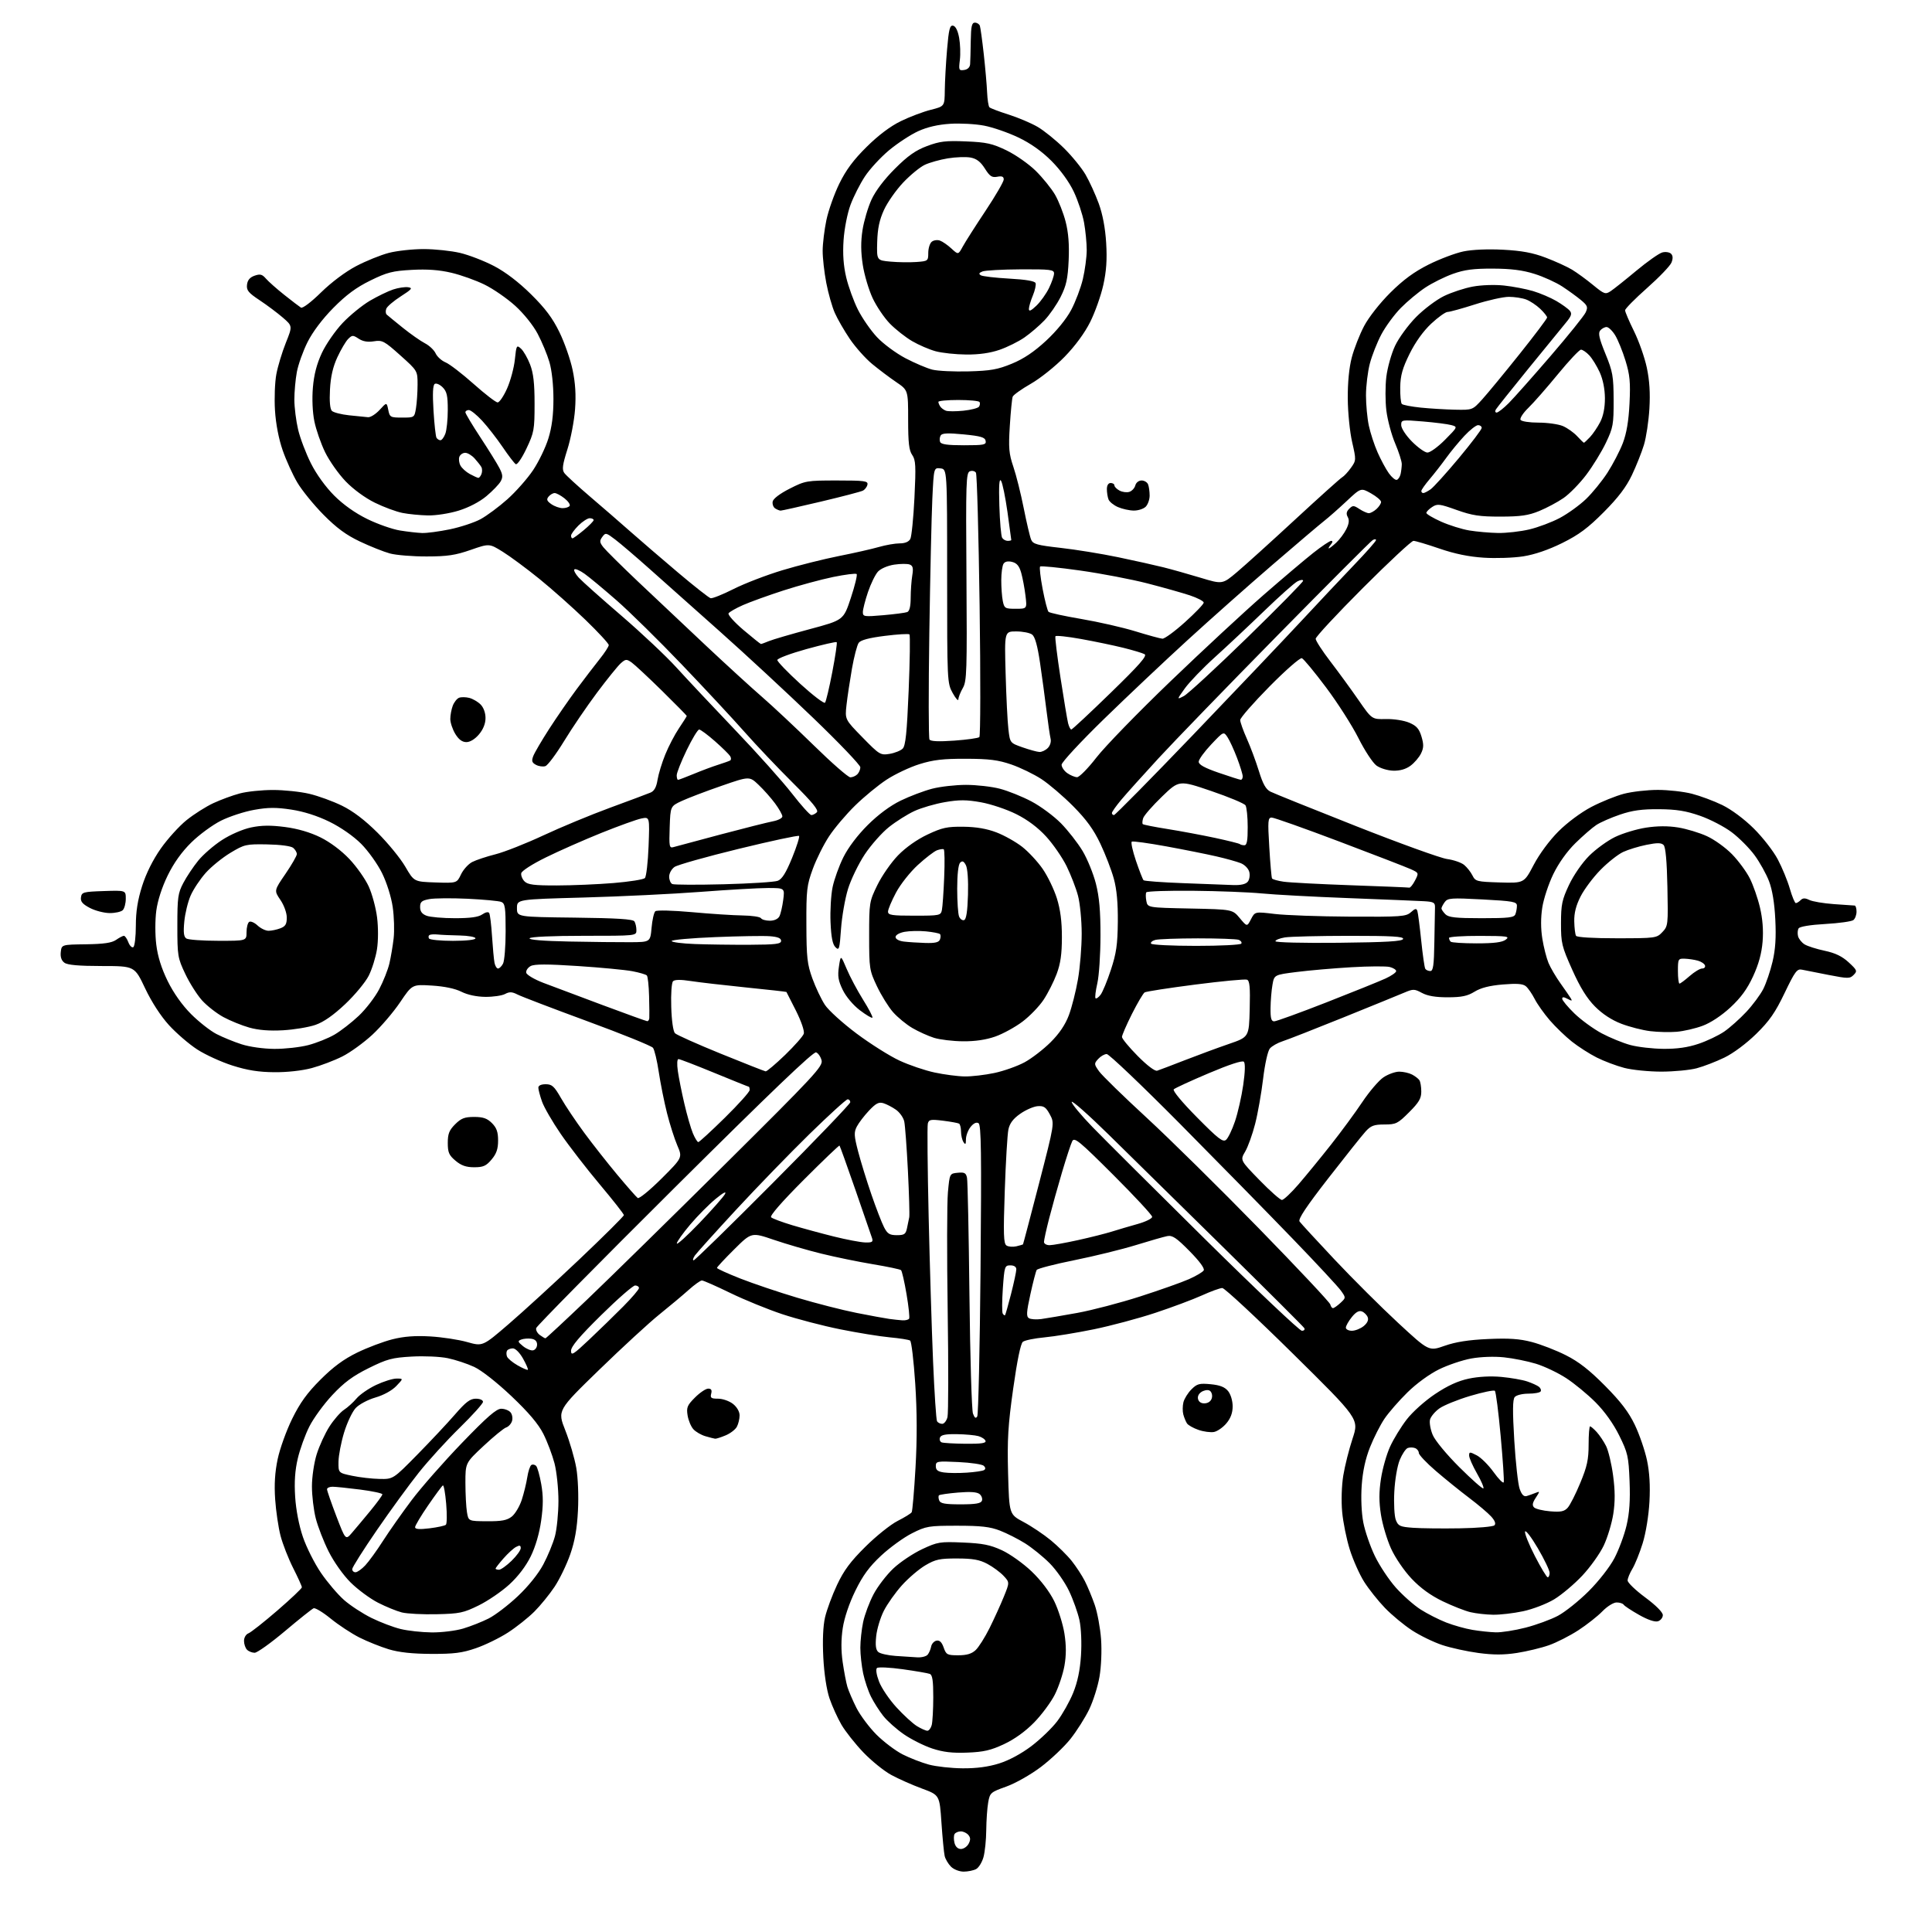 <?xml version="1.0" encoding="UTF-8" standalone="no"?>
<svg 
  version="1.1" 
  xmlns="http://www.w3.org/2000/svg" 
  xmlns:xlink="http://www.w3.org/1999/xlink" 
  xmlns:svg="http://www.w3.org/2000/svg"
  xmlns:rdf="http://www.w3.org/1999/02/22-rdf-syntax-ns#"
  xmlns:cc="http://creativecommons.org/ns#"
  xmlns:dc="http://purl.org/dc/elements/1.1/"
  viewBox="0 0 768 768"
  width="768"
  height="768"
>
<style>svg {background-color: white; }</style>"
<path stroke="none" fill="black" fill-rule="evenodd" d="M383.07,744.00C381.35,744.00 379.13,743.13 378.03,742.03C376.94,740.94 375.81,739.03 375.52,737.78C375.23,736.52 374.65,730.57 374.24,724.53C373.50,713.57 373.50,713.57 366.50,710.98C362.65,709.56 357.14,707.12 354.26,705.55C351.38,703.98 346.40,699.95 343.19,696.60C339.98,693.24 336.06,688.29 334.49,685.60C332.92,682.90 330.78,678.17 329.73,675.10C328.58,671.71 327.61,665.31 327.28,658.90C326.93,652.06 327.17,646.37 327.97,642.90C328.66,639.93 330.81,634.12 332.75,630.00C335.45,624.25 338.09,620.70 344.04,614.82C348.30,610.59 354.06,605.99 356.83,604.59C359.59,603.19 362.11,601.64 362.41,601.14C362.71,600.65 363.40,592.66 363.93,583.38C364.59,571.90 364.55,561.22 363.82,550.00C363.22,540.92 362.31,533.22 361.78,532.89C361.25,532.55 357.60,531.97 353.66,531.61C349.72,531.24 340.88,529.81 334.00,528.42C327.12,527.04 316.77,524.33 311.00,522.42C305.23,520.50 295.90,516.70 290.29,513.97C284.67,511.23 279.60,509.00 279.01,509.00C278.43,509.00 276.05,510.70 273.73,512.78C271.40,514.87 266.19,519.23 262.14,522.49C258.09,525.74 247.31,535.66 238.18,544.53C221.58,560.65 221.58,560.65 224.72,568.60C226.45,572.98 228.40,579.66 229.07,583.46C229.77,587.47 230.05,594.58 229.75,600.44C229.39,607.61 228.50,612.63 226.68,617.88C225.26,621.94 222.47,627.73 220.47,630.74C218.47,633.75 214.85,638.20 212.43,640.62C210.01,643.04 205.29,646.79 201.95,648.95C198.61,651.11 192.87,653.92 189.19,655.18C183.74,657.07 180.47,657.48 171.50,657.45C163.93,657.42 158.65,656.85 154.55,655.62C151.28,654.63 146.02,652.52 142.86,650.93C139.70,649.33 134.58,645.96 131.48,643.44C128.38,640.91 125.31,639.06 124.67,639.31C124.03,639.56 118.90,643.65 113.28,648.39C107.66,653.12 102.24,657.00 101.23,657.00C100.22,657.00 98.86,656.46 98.20,655.80C97.54,655.14 97.00,653.55 97.00,652.27C97.00,650.96 97.77,649.65 98.75,649.28C99.71,648.92 104.89,644.84 110.25,640.21C115.61,635.58 120.00,631.42 120.00,630.98C120.00,630.53 118.44,627.09 116.54,623.33C114.64,619.57 112.38,613.80 111.52,610.50C110.66,607.20 109.70,600.67 109.38,596.00C108.98,590.08 109.28,585.22 110.38,580.00C111.25,575.88 113.84,568.67 116.14,564.00C119.27,557.63 122.09,553.72 127.41,548.41C132.47,543.35 136.65,540.28 142.00,537.67C146.12,535.66 152.43,533.29 156.00,532.39C160.57,531.24 165.02,530.90 171.00,531.25C175.68,531.52 182.28,532.52 185.68,533.48C191.87,535.23 191.87,535.23 202.18,526.36C207.85,521.49 220.48,509.93 230.25,500.67C240.01,491.41 248.00,483.47 248.00,483.03C248.00,482.59 243.71,477.12 238.46,470.87C233.21,464.62 226.22,455.58 222.92,450.78C219.63,445.99 216.27,440.19 215.47,437.91C214.66,435.62 214.00,433.13 214.00,432.37C214.00,431.52 215.11,431.00 216.93,431.00C219.43,431.00 220.31,431.80 223.03,436.55C224.78,439.61 228.93,445.80 232.25,450.30C235.57,454.81 241.49,462.32 245.39,467.00C249.30,471.68 252.95,475.83 253.50,476.23C254.05,476.62 258.28,473.17 262.91,468.56C271.32,460.17 271.32,460.17 269.24,455.33C268.10,452.68 266.26,446.90 265.15,442.50C264.04,438.10 262.57,430.76 261.88,426.19C261.20,421.62 260.16,417.27 259.57,416.52C258.98,415.76 247.25,411.01 233.50,405.96C219.75,400.90 207.26,396.13 205.74,395.35C203.55,394.23 202.52,394.19 200.76,395.13C199.54,395.78 196.02,396.29 192.94,396.27C189.44,396.23 185.87,395.47 183.42,394.24C180.93,392.98 176.65,392.08 171.68,391.78C163.86,391.29 163.86,391.29 159.04,398.43C156.39,402.36 151.43,408.16 148.02,411.32C144.61,414.48 139.24,418.37 136.08,419.96C132.92,421.55 127.45,423.63 123.92,424.58C120.05,425.61 114.12,426.27 109.00,426.22C102.81,426.17 98.30,425.45 92.42,423.58C87.98,422.17 81.68,419.30 78.42,417.19C75.16,415.08 70.11,410.73 67.18,407.52C63.88,403.90 60.28,398.34 57.68,392.86C53.50,384.02 53.50,384.02 40.44,384.01C31.32,384.00 26.85,383.61 25.61,382.70C24.42,381.84 23.94,380.41 24.16,378.45C24.50,375.50 24.50,375.50 34.17,375.37C41.28,375.27 44.44,374.80 46.14,373.62C47.41,372.73 48.81,372.00 49.25,372.00C49.69,372.00 50.49,373.15 51.02,374.56C51.56,375.97 52.45,376.84 53.00,376.50C53.55,376.16 54.00,372.33 54.00,367.99C54.00,362.36 54.71,357.85 56.49,352.22C58.08,347.20 60.77,341.80 63.91,337.32C66.63,333.45 71.24,328.36 74.17,326.01C77.10,323.65 81.90,320.61 84.84,319.25C87.77,317.89 92.50,316.15 95.34,315.40C98.18,314.64 104.10,314.03 108.50,314.03C112.90,314.03 119.40,314.71 122.95,315.55C126.49,316.38 132.34,318.51 135.95,320.28C140.34,322.43 144.99,325.96 150.05,330.99C154.21,335.12 159.18,341.20 161.10,344.50C164.59,350.50 164.59,350.50 173.09,350.79C181.60,351.07 181.60,351.07 183.26,347.58C184.18,345.66 186.18,343.45 187.71,342.66C189.25,341.87 193.43,340.48 197.00,339.58C200.57,338.67 209.12,335.29 216.00,332.08C222.88,328.86 234.80,323.92 242.50,321.09C250.20,318.27 257.45,315.55 258.61,315.06C260.08,314.44 260.92,312.90 261.38,310.01C261.75,307.71 263.13,303.17 264.46,299.92C265.78,296.66 268.24,291.95 269.93,289.45C271.62,286.95 273.00,284.76 273.00,284.59C273.00,284.43 268.56,279.92 263.14,274.58C257.71,269.25 252.28,264.19 251.08,263.34C249.07,261.94 248.69,261.96 246.78,263.65C245.63,264.67 241.38,269.93 237.33,275.34C233.29,280.75 227.39,289.41 224.24,294.59C221.08,299.76 217.73,304.25 216.79,304.55C215.85,304.86 214.17,304.63 213.07,304.04C211.45,303.17 211.24,302.50 211.98,300.55C212.48,299.23 215.34,294.36 218.32,289.73C221.30,285.11 226.23,277.99 229.26,273.91C232.29,269.84 236.39,264.48 238.37,262.00C240.36,259.52 241.98,257.02 241.99,256.43C242.00,255.85 237.84,251.34 232.75,246.42C227.66,241.50 219.38,234.14 214.34,230.06C209.30,225.98 202.77,221.15 199.84,219.33C194.50,216.02 194.50,216.02 187.09,218.60C181.04,220.71 177.81,221.19 169.59,221.20C164.04,221.21 157.47,220.68 155.00,220.01C152.53,219.34 147.16,217.20 143.07,215.26C137.59,212.66 133.79,209.87 128.57,204.59C124.68,200.65 120.01,194.90 118.18,191.80C116.35,188.70 113.73,182.93 112.36,178.98C110.80,174.50 109.65,168.53 109.31,163.14C109.01,158.39 109.26,151.92 109.85,148.76C110.44,145.60 112.14,140.00 113.61,136.31C116.30,129.60 116.30,129.60 112.42,126.24C110.28,124.40 106.14,121.29 103.21,119.35C98.73,116.38 97.93,115.40 98.19,113.18C98.40,111.35 99.34,110.24 101.20,109.59C103.41,108.82 104.22,109.03 105.70,110.74C106.69,111.89 109.97,114.80 113.00,117.21C116.03,119.62 119.01,121.90 119.63,122.28C120.28,122.68 123.68,120.11 127.63,116.23C131.76,112.19 137.33,108.01 141.59,105.78C145.49,103.73 151.32,101.37 154.55,100.53C157.78,99.69 164.04,99.01 168.46,99.01C172.88,99.02 179.38,99.71 182.90,100.54C186.42,101.37 192.49,103.72 196.40,105.76C200.98,108.16 206.20,112.15 211.10,116.99C216.72,122.54 219.66,126.45 222.36,132.00C224.38,136.12 226.74,142.88 227.61,147.00C228.72,152.24 229.01,156.98 228.59,162.72C228.26,167.25 226.89,174.41 225.55,178.63C223.60,184.79 223.35,186.65 224.31,188.00C224.96,188.92 229.55,193.13 234.50,197.36C239.45,201.58 246.67,207.84 250.54,211.27C254.42,214.70 262.91,222.00 269.41,227.50C275.91,233.00 281.80,237.63 282.49,237.80C283.19,237.96 287.30,236.31 291.63,234.13C295.96,231.94 304.68,228.59 311.00,226.68C317.32,224.77 327.45,222.23 333.50,221.03C339.55,219.83 346.72,218.21 349.43,217.42C352.14,216.64 355.84,216.00 357.65,216.00C359.75,216.00 361.26,215.37 361.86,214.25C362.37,213.29 363.11,205.90 363.51,197.84C364.13,185.16 364.01,182.86 362.62,180.86C361.35,179.06 361.00,176.01 361.00,166.83C361.00,155.10 361.00,155.10 356.25,151.88C353.64,150.11 349.34,146.87 346.69,144.68C344.04,142.50 340.07,138.04 337.85,134.78C335.63,131.51 332.94,126.85 331.86,124.41C330.78,121.98 329.25,116.58 328.45,112.41C327.65,108.24 327.01,102.50 327.02,99.66C327.03,96.82 327.70,91.35 328.50,87.50C329.31,83.65 331.62,77.12 333.64,73.00C336.29,67.58 339.29,63.53 344.49,58.40C349.13,53.80 353.93,50.18 358.08,48.16C361.61,46.44 366.98,44.41 370.00,43.65C375.50,42.26 375.50,42.26 375.57,35.88C375.61,32.37 376.01,25.09 376.47,19.71C377.16,11.61 377.57,9.96 378.87,10.21C379.87,10.41 380.75,12.18 381.27,15.01C381.72,17.48 381.85,21.44 381.56,23.82C381.06,27.85 381.17,28.12 383.26,27.82C384.66,27.62 385.55,26.75 385.64,25.50C385.72,24.40 385.84,20.24 385.89,16.25C385.98,10.45 386.31,9.00 387.53,9.00C388.37,9.00 389.26,9.56 389.51,10.25C389.75,10.94 390.45,16.00 391.06,21.50C391.67,27.00 392.27,33.85 392.39,36.72C392.52,39.60 392.93,42.26 393.32,42.65C393.70,43.04 397.14,44.34 400.96,45.55C404.78,46.77 409.97,48.97 412.50,50.45C415.02,51.93 419.69,55.69 422.87,58.82C426.05,61.94 429.93,66.70 431.50,69.38C433.06,72.06 435.43,77.24 436.76,80.88C438.33,85.20 439.36,90.66 439.72,96.59C440.12,103.20 439.81,107.75 438.57,113.34C437.63,117.56 435.29,124.15 433.37,127.99C431.18,132.37 427.39,137.53 423.19,141.84C419.51,145.62 413.48,150.44 409.78,152.55C406.09,154.66 402.84,156.98 402.56,157.69C402.29,158.41 401.77,163.61 401.42,169.25C400.86,178.06 401.06,180.34 402.82,185.53C403.95,188.84 405.81,196.27 406.95,202.03C408.10,207.79 409.42,213.42 409.90,214.54C410.64,216.29 412.29,216.74 421.63,217.79C427.61,218.46 437.89,220.13 444.47,221.50C451.05,222.87 459.15,224.68 462.47,225.51C465.79,226.34 472.42,228.21 477.22,229.66C485.94,232.30 485.94,232.30 491.72,227.42C494.90,224.74 505.30,215.34 514.84,206.52C524.37,197.71 532.79,190.15 533.53,189.73C534.28,189.31 535.85,187.61 537.02,185.97C539.12,183.02 539.13,182.85 537.50,175.74C536.58,171.76 535.80,164.00 535.76,158.50C535.71,152.11 536.28,146.20 537.35,142.11C538.27,138.60 540.48,132.97 542.25,129.61C544.12,126.08 548.52,120.48 552.68,116.34C557.83,111.22 562.15,108.05 567.89,105.17C572.30,102.97 578.52,100.62 581.71,99.95C585.22,99.22 591.44,98.95 597.50,99.27C604.91,99.66 609.29,100.47 614.40,102.41C618.20,103.85 622.92,106.00 624.90,107.19C626.88,108.39 630.64,111.13 633.26,113.29C637.72,116.95 638.18,117.11 640.26,115.74C641.49,114.93 646.10,111.26 650.50,107.59C654.90,103.93 659.55,100.66 660.82,100.34C662.10,100.01 663.65,100.25 664.27,100.87C665.03,101.63 665.08,102.76 664.44,104.36C663.93,105.67 659.56,110.22 654.75,114.48C649.94,118.74 646.00,122.73 646.00,123.35C646.00,123.97 647.59,127.70 649.53,131.63C651.47,135.56 653.77,142.08 654.63,146.13C655.72,151.24 656.03,156.26 655.66,162.50C655.36,167.45 654.39,173.91 653.49,176.85C652.60,179.79 650.45,185.19 648.71,188.85C646.45,193.61 643.28,197.79 637.52,203.58C631.23,209.91 627.63,212.58 620.99,215.87C615.51,218.58 610.02,220.45 605.50,221.16C601.65,221.76 594.59,222.00 589.82,221.69C583.92,221.32 578.28,220.16 572.20,218.07C567.29,216.38 562.64,215.00 561.87,215.00C561.11,215.00 552.05,223.44 541.74,233.76C531.43,244.08 523.00,253.15 523.00,253.92C523.00,254.69 525.62,258.74 528.82,262.91C532.02,267.09 537.05,273.98 539.99,278.23C545.34,285.96 545.34,285.96 550.92,285.83C554.05,285.76 558.12,286.40 560.19,287.28C563.09,288.51 564.12,289.68 565.06,292.79C566.00,295.96 565.97,297.28 564.87,299.53C564.12,301.06 562.24,303.25 560.70,304.39C558.86,305.75 556.51,306.43 553.86,306.36C551.60,306.30 548.64,305.40 547.16,304.32C545.70,303.26 542.48,298.35 540.00,293.41C537.52,288.47 531.74,279.41 527.14,273.28C522.55,267.15 518.21,261.91 517.51,261.64C516.81,261.37 511.05,266.41 504.62,272.92C498.23,279.39 493.00,285.38 493.00,286.22C493.00,287.06 494.18,290.39 495.63,293.63C497.08,296.86 499.23,302.64 500.42,306.48C502.02,311.68 503.20,313.78 505.04,314.70C506.39,315.38 521.67,321.54 539.00,328.38C556.33,335.22 572.62,341.11 575.21,341.47C577.80,341.82 580.85,342.87 582.00,343.80C583.14,344.74 584.63,346.62 585.32,348.00C586.49,350.37 587.04,350.51 596.20,350.79C605.85,351.07 605.85,351.07 609.67,343.79C611.94,339.47 615.94,334.06 619.50,330.50C622.99,327.00 628.46,322.94 632.59,320.77C636.49,318.73 642.32,316.37 645.55,315.53C648.78,314.69 654.83,314.00 659.00,314.00C663.17,314.00 669.26,314.68 672.54,315.52C675.82,316.36 681.26,318.38 684.63,320.02C688.28,321.80 693.34,325.56 697.15,329.34C700.67,332.82 704.96,338.33 706.68,341.59C708.41,344.84 710.57,350.09 711.48,353.25C712.40,356.41 713.47,359.00 713.87,359.00C714.27,359.00 715.13,358.47 715.78,357.82C716.66,356.94 717.54,356.92 719.23,357.75C720.48,358.36 724.88,359.11 729.00,359.40C733.12,359.70 736.84,359.96 737.25,359.97C737.66,359.99 738.00,361.07 738.00,362.38C738.00,363.69 737.44,365.20 736.75,365.74C736.06,366.29 731.05,366.99 725.60,367.30C719.64,367.63 715.42,368.33 714.98,369.04C714.57,369.69 714.48,371.10 714.76,372.18C715.04,373.25 716.22,374.71 717.38,375.42C718.55,376.13 722.14,377.27 725.37,377.95C729.56,378.84 732.29,380.16 734.87,382.54C738.23,385.64 738.38,386.01 736.87,387.53C735.37,389.06 734.64,389.06 726.87,387.55C722.27,386.66 717.51,385.72 716.30,385.46C714.36,385.04 713.52,386.17 709.41,394.74C705.68,402.52 703.39,405.82 698.11,411.00C694.22,414.81 689.00,418.70 685.49,420.40C682.19,422.00 677.25,423.91 674.50,424.64C671.75,425.38 665.43,425.98 660.46,425.99C655.49,425.99 648.84,425.33 645.69,424.51C642.54,423.69 637.61,421.83 634.73,420.38C631.85,418.93 627.42,416.09 624.87,414.07C622.32,412.05 618.37,408.24 616.09,405.61C613.81,402.97 611.09,399.14 610.05,397.09C609.00,395.04 607.43,392.77 606.55,392.04C605.36,391.06 602.98,390.88 597.34,391.35C592.11,391.80 588.63,392.68 586.16,394.21C583.36,395.94 581.04,396.43 575.54,396.44C570.71,396.45 567.48,395.91 565.26,394.71C562.26,393.09 561.76,393.08 558.26,394.57C556.19,395.45 545.27,399.90 534.00,404.46C522.73,409.01 511.87,413.27 509.87,413.91C507.87,414.55 505.59,415.85 504.79,416.79C503.97,417.76 502.81,422.94 502.11,428.82C501.43,434.50 500.01,442.57 498.94,446.75C497.87,450.93 496.09,455.89 494.98,457.77C492.96,461.19 492.96,461.19 500.65,469.09C504.88,473.44 508.91,477.00 509.59,477.00C510.27,477.00 513.26,474.19 516.22,470.75C519.18,467.31 524.96,460.26 529.05,455.07C533.15,449.88 538.77,442.24 541.54,438.08C544.32,433.92 548.10,429.50 549.94,428.26C551.79,427.02 554.61,426.00 556.21,426.00C557.82,426.00 560.11,426.52 561.32,427.15C562.52,427.78 563.83,428.79 564.23,429.40C564.64,430.00 564.98,432.03 564.98,433.89C565.00,436.63 564.06,438.23 560.14,442.14C555.64,446.65 554.92,447.00 550.33,447.00C546.20,447.00 544.96,447.46 542.87,449.75C541.49,451.26 534.81,459.65 528.02,468.38C519.27,479.64 515.94,484.64 516.59,485.56C517.09,486.28 523.35,493.08 530.50,500.68C537.65,508.28 549.01,519.60 555.75,525.84C568.00,537.18 568.00,537.18 574.25,534.98C578.66,533.43 583.75,532.63 591.50,532.28C599.85,531.91 604.05,532.19 608.91,533.47C612.44,534.39 618.52,536.74 622.41,538.70C627.59,541.30 631.80,544.59 638.03,550.88C644.30,557.21 647.44,561.34 649.87,566.41C651.69,570.20 653.85,576.50 654.69,580.41C655.72,585.26 656.03,590.50 655.68,597.00C655.37,602.52 654.24,609.43 652.98,613.50C651.78,617.35 649.95,621.90 648.90,623.62C647.86,625.33 647.00,627.43 647.00,628.27C647.00,629.12 650.15,632.15 654.00,635.00C658.25,638.15 661.00,640.91 661.00,642.03C661.00,643.04 660.13,644.14 659.07,644.48C657.85,644.86 655.07,643.93 651.57,641.95C648.51,640.22 645.75,638.40 645.44,637.90C645.13,637.41 643.87,637.00 642.64,637.00C641.38,637.00 638.89,638.55 636.97,640.53C635.09,642.47 630.79,645.86 627.42,648.05C624.04,650.25 618.78,652.93 615.73,654.00C612.68,655.08 606.96,656.45 603.02,657.07C597.80,657.88 593.64,657.88 587.68,657.08C583.18,656.48 576.71,655.06 573.31,653.93C569.90,652.80 564.50,650.18 561.31,648.10C558.11,646.02 553.27,642.01 550.54,639.18C547.81,636.35 544.09,631.66 542.26,628.77C540.43,625.87 537.87,620.12 536.57,616.00C535.27,611.88 533.90,605.12 533.53,601.00C533.13,596.66 533.32,590.58 533.97,586.57C534.59,582.76 536.25,576.13 537.67,571.85C540.25,564.05 540.25,564.05 513.87,538.03C499.37,523.72 486.77,512.01 485.89,512.01C485.00,512.00 481.34,513.33 477.76,514.96C474.17,516.58 465.83,519.70 459.21,521.89C452.60,524.08 441.63,527.01 434.84,528.41C428.05,529.80 419.23,531.25 415.24,531.62C411.25,531.99 407.36,532.79 406.60,533.39C405.72,534.10 404.33,540.84 402.76,552.00C400.70,566.59 400.37,572.20 400.73,585.74C401.18,601.98 401.18,601.98 406.88,605.02C410.02,606.69 414.89,609.96 417.71,612.28C420.53,614.60 424.27,618.30 426.02,620.50C427.77,622.70 430.11,626.28 431.22,628.45C432.34,630.63 434.11,634.90 435.17,637.95C436.23,641.00 437.36,647.13 437.69,651.56C438.02,656.22 437.76,662.55 437.06,666.56C436.40,670.38 434.56,676.20 432.97,679.50C431.38,682.80 428.04,688.07 425.55,691.22C423.06,694.36 417.74,699.40 413.74,702.42C409.64,705.50 403.64,708.90 400.00,710.20C393.78,712.42 393.51,712.65 392.82,716.50C392.43,718.70 392.09,723.65 392.05,727.50C392.02,731.35 391.52,736.18 390.95,738.24C390.38,740.29 389.06,742.43 388.02,742.99C386.98,743.54 384.75,744.00 383.07,744.00zM381.98,735.00C383.05,735.00 384.43,734.07 385.03,732.94C385.85,731.40 385.83,730.50 384.95,729.44C384.29,728.65 382.94,728.00 381.94,728.00C380.94,728.00 379.82,728.48 379.46,729.06C379.11,729.64 379.09,731.21 379.42,732.56C379.81,734.10 380.75,735.00 381.98,735.00zM382.64,702.93C388.14,702.98 392.86,702.35 397.14,701.01C401.06,699.79 406.00,697.13 410.00,694.10C413.57,691.39 418.20,686.94 420.28,684.19C422.35,681.45 425.20,676.39 426.60,672.94C428.34,668.66 429.33,663.94 429.71,658.07C430.03,653.06 429.78,647.21 429.11,644.08C428.47,641.12 426.60,635.86 424.95,632.40C423.30,628.94 419.82,623.98 417.22,621.38C414.63,618.78 410.25,615.24 407.50,613.51C404.75,611.79 400.25,609.50 397.50,608.44C393.55,606.91 389.98,606.50 380.50,606.50C369.16,606.50 368.17,606.66 362.54,609.50C359.26,611.15 353.74,615.15 350.27,618.38C345.53,622.80 342.99,626.27 340.00,632.38C337.58,637.32 335.63,643.11 335.01,647.17C334.33,651.63 334.31,656.12 334.97,660.67C335.51,664.43 336.35,668.85 336.84,670.51C337.33,672.16 338.96,675.95 340.46,678.93C341.97,681.90 345.56,686.69 348.43,689.57C351.31,692.44 356.00,695.98 358.85,697.42C361.70,698.87 366.39,700.68 369.26,701.46C372.14,702.23 378.17,702.90 382.64,702.93zM384.55,696.69C378.59,696.93 374.96,696.50 370.60,695.07C367.35,694.00 362.28,691.46 359.32,689.42C356.36,687.38 352.67,684.09 351.11,682.11C349.54,680.12 347.36,676.70 346.26,674.50C345.15,672.30 343.74,668.12 343.12,665.20C342.51,662.29 342.00,657.70 342.00,655.00C342.00,652.30 342.50,647.71 343.11,644.80C343.72,641.88 345.58,636.92 347.24,633.76C348.90,630.61 352.47,625.97 355.16,623.45C357.85,620.93 362.99,617.50 366.57,615.82C372.72,612.94 373.64,612.79 382.79,613.18C390.63,613.51 393.61,614.10 398.28,616.25C401.46,617.72 406.76,621.49 410.05,624.63C413.76,628.17 417.19,632.68 419.06,636.46C420.71,639.83 422.54,645.64 423.13,649.38C423.87,654.15 423.87,657.96 423.13,662.17C422.55,665.46 420.82,670.63 419.29,673.66C417.76,676.68 414.06,681.66 411.08,684.71C407.62,688.25 403.29,691.37 399.12,693.32C393.88,695.78 391.00,696.44 384.55,696.69zM368.63,688.00C369.26,688.00 370.04,686.99 370.37,685.75C370.70,684.51 370.98,679.55 370.99,674.72C371.00,668.10 370.65,665.80 369.60,665.40C368.83,665.10 363.99,664.27 358.85,663.55C353.71,662.83 349.09,662.61 348.60,663.07C348.07,663.56 348.41,665.79 349.44,668.47C350.39,670.98 353.50,675.58 356.34,678.68C359.18,681.79 362.85,685.15 364.50,686.16C366.15,687.17 368.01,687.99 368.63,688.00zM364.63,658.82C366.35,658.92 368.21,658.44 368.77,657.75C369.33,657.06 369.95,655.61 370.15,654.51C370.36,653.42 371.32,652.37 372.29,652.18C373.51,651.95 374.38,652.79 375.12,654.92C376.12,657.77 376.54,658.00 380.91,658.00C384.28,658.00 386.25,657.42 387.82,655.95C389.04,654.82 391.52,650.88 393.36,647.20C395.19,643.51 397.74,637.92 399.02,634.76C401.36,629.01 401.36,629.01 398.93,626.41C397.59,624.98 394.70,622.84 392.50,621.67C389.38,620.01 386.73,619.53 380.50,619.52C373.57,619.50 371.88,619.87 367.87,622.22C365.32,623.72 361.12,627.30 358.53,630.18C355.94,633.06 352.70,637.63 351.33,640.34C349.95,643.06 348.59,647.59 348.30,650.42C347.91,654.12 348.16,655.88 349.16,656.72C349.93,657.36 353.02,658.05 356.03,658.26C359.04,658.46 362.91,658.71 364.63,658.82zM171.57,648.91C175.46,648.96 181.08,648.27 184.07,647.39C187.06,646.50 191.64,644.69 194.25,643.37C196.86,642.05 202.08,638.06 205.85,634.50C210.02,630.57 213.98,625.64 215.97,621.90C217.77,618.53 219.86,613.45 220.61,610.63C221.36,607.81 221.98,601.51 221.99,596.64C221.99,591.77 221.29,585.06 220.43,581.72C219.56,578.39 217.57,573.11 216.00,569.99C214.00,566.04 210.17,561.51 203.32,555.01C197.54,549.54 191.44,544.74 188.50,543.37C185.75,542.09 181.03,540.53 178.00,539.90C174.93,539.26 168.59,538.98 163.66,539.26C155.87,539.70 153.85,540.24 146.54,543.86C140.25,546.98 136.78,549.55 132.12,554.53C128.74,558.14 124.63,563.77 122.98,567.05C121.32,570.32 119.25,576.04 118.38,579.75C117.26,584.48 116.95,589.05 117.33,595.00C117.66,600.20 118.85,606.41 120.41,610.97C121.81,615.08 125.04,621.51 127.60,625.25C130.15,628.98 134.28,633.84 136.78,636.04C139.27,638.23 144.18,641.44 147.68,643.16C151.18,644.89 156.40,646.87 159.27,647.56C162.15,648.26 167.68,648.87 171.57,648.91zM594.59,648.88C596.84,648.95 602.16,648.11 606.41,647.02C610.67,645.93 616.48,643.80 619.32,642.29C622.17,640.77 627.66,636.38 631.53,632.52C635.55,628.50 639.93,622.89 641.76,619.40C643.52,616.04 645.69,610.19 646.58,606.40C647.74,601.47 648.08,596.44 647.78,588.80C647.39,578.92 647.07,577.54 643.68,570.66C641.35,565.95 637.89,561.09 634.25,557.44C631.09,554.27 625.83,549.94 622.57,547.82C619.31,545.70 613.91,543.13 610.57,542.11C607.23,541.09 601.52,539.94 597.87,539.56C593.97,539.15 588.63,539.34 584.87,540.02C581.37,540.65 575.59,542.60 572.04,544.34C568.25,546.20 563.06,549.97 559.48,553.50C556.12,556.80 552.00,561.52 550.33,564.00C548.66,566.48 546.08,571.56 544.60,575.30C542.78,579.87 541.70,584.85 541.30,590.48C540.95,595.52 541.20,601.38 541.93,605.18C542.60,608.66 544.66,614.65 546.51,618.50C548.36,622.35 552.13,628.03 554.90,631.13C557.67,634.22 562.09,638.13 564.72,639.80C567.35,641.48 571.90,643.80 574.84,644.95C577.78,646.10 582.50,647.43 585.34,647.90C588.18,648.38 592.34,648.82 594.59,648.88zM173.56,641.68C168.03,641.81 161.81,641.48 159.75,640.97C157.69,640.45 153.42,638.71 150.25,637.09C147.09,635.47 142.19,631.85 139.37,629.05C136.41,626.10 132.72,620.89 130.63,616.72C128.64,612.75 126.34,606.82 125.51,603.54C124.68,600.26 124.00,594.56 124.00,590.88C124.00,587.11 124.83,581.51 125.89,578.09C126.94,574.74 129.21,569.79 130.95,567.08C132.68,564.38 135.29,561.38 136.74,560.43C138.19,559.49 140.44,557.45 141.73,555.91C143.03,554.36 146.52,551.95 149.48,550.55C152.45,549.15 156.11,548.00 157.63,548.00C160.37,548.00 160.37,548.00 157.52,550.98C155.81,552.76 152.49,554.59 149.23,555.53C146.19,556.42 142.73,558.27 141.38,559.73C140.04,561.17 137.98,565.53 136.79,569.42C135.60,573.31 134.60,578.52 134.56,581.00C134.50,585.50 134.50,585.50 140.00,586.65C143.03,587.29 147.93,587.85 150.90,587.90C156.29,588.00 156.29,588.00 165.90,578.23C171.18,572.86 177.93,565.66 180.90,562.23C185.16,557.31 186.90,556.00 189.15,556.00C190.76,556.00 192.00,556.54 192.00,557.25C192.00,557.93 187.84,562.56 182.75,567.54C177.66,572.51 170.35,580.53 166.50,585.36C162.65,590.18 155.12,600.52 149.76,608.32C144.40,616.12 140.01,623.06 140.01,623.75C140.00,624.44 140.59,625.00 141.31,625.00C142.04,625.00 143.79,623.76 145.20,622.25C146.62,620.74 149.80,616.35 152.26,612.50C154.73,608.65 159.84,601.38 163.62,596.36C167.40,591.33 176.40,581.09 183.61,573.61C193.63,563.21 197.32,560.00 199.24,560.00C200.62,560.00 202.30,560.65 202.96,561.45C203.62,562.25 203.88,563.80 203.53,564.90C203.18,566.00 202.13,567.14 201.20,567.44C200.26,567.74 196.24,571.03 192.25,574.76C185.00,581.53 185.00,581.53 185.01,589.52C185.02,593.91 185.29,599.11 185.62,601.09C186.21,604.68 186.21,604.68 193.62,604.72C199.42,604.76 201.54,604.36 203.43,602.87C204.76,601.83 206.54,598.84 207.40,596.24C208.25,593.63 209.24,589.58 209.60,587.23C209.97,584.88 210.69,582.69 211.22,582.36C211.74,582.04 212.59,582.19 213.11,582.71C213.62,583.22 214.54,586.49 215.15,589.97C215.98,594.66 215.97,598.42 215.13,604.40C214.42,609.51 212.88,614.78 210.98,618.67C209.07,622.57 205.93,626.69 202.45,629.87C199.42,632.64 193.95,636.38 190.28,638.18C184.24,641.15 182.67,641.48 173.56,641.68zM593.50,641.88C590.75,641.84 586.72,641.38 584.55,640.87C582.38,640.37 577.41,638.41 573.50,636.53C568.72,634.23 564.68,631.30 561.13,627.55C558.13,624.37 554.61,619.21 552.95,615.55C551.35,612.02 549.54,605.95 548.94,602.06C548.14,596.90 548.15,593.05 548.97,587.75C549.58,583.76 551.21,578.04 552.59,575.04C553.96,572.03 556.93,567.19 559.18,564.27C561.47,561.29 566.43,556.85 570.46,554.16C575.45,550.82 579.54,548.95 583.85,548.03C587.72,547.21 592.60,546.95 596.85,547.35C600.59,547.70 605.19,548.50 607.07,549.14C608.96,549.77 611.06,550.73 611.74,551.26C612.42,551.79 612.73,552.63 612.43,553.11C612.13,553.60 609.94,554.00 607.56,554.00C605.14,554.00 602.75,554.60 602.12,555.36C601.29,556.35 601.25,561.01 601.95,572.61C602.48,581.35 603.44,590.00 604.08,591.83C604.90,594.17 605.74,595.03 606.88,594.70C607.77,594.44 609.34,593.88 610.37,593.46C612.19,592.72 612.19,592.78 610.48,595.40C609.17,597.38 609.00,598.40 609.82,599.22C610.43,599.83 613.31,600.53 616.22,600.77C620.46,601.12 621.83,600.84 623.18,599.35C624.11,598.33 626.36,593.90 628.18,589.50C630.90,582.95 631.50,580.19 631.50,574.25C631.50,570.26 631.76,567.00 632.08,567.00C632.39,567.00 633.58,568.01 634.71,569.25C635.84,570.49 637.52,572.98 638.43,574.80C639.35,576.61 640.61,581.90 641.23,586.53C642.04,592.59 642.06,596.89 641.31,601.78C640.73,605.53 639.02,611.20 637.51,614.38C636.01,617.56 632.17,622.94 628.99,626.33C625.81,629.72 620.76,633.97 617.78,635.77C614.76,637.58 609.28,639.68 605.43,640.50C601.62,641.31 596.25,641.93 593.50,641.88zM615.24,627.00C615.66,627.00 616.00,626.20 616.00,625.23C616.00,624.26 613.90,619.87 611.33,615.48C608.76,611.10 606.47,608.09 606.23,608.81C605.99,609.52 607.75,613.91 610.14,618.55C612.53,623.20 614.83,627.00 615.24,627.00zM198.35,624.00C199.09,624.00 201.34,622.40 203.35,620.45C205.36,618.50 207.00,616.23 207.00,615.42C207.00,614.28 206.57,614.16 205.14,614.93C204.11,615.47 201.86,617.53 200.14,619.50C198.41,621.46 197.00,623.28 197.00,623.53C197.00,623.79 197.61,624.00 198.35,624.00zM139.93,609.29C141.35,607.65 144.64,603.72 147.25,600.55C149.86,597.38 152.00,594.44 152.00,594.02C152.00,593.60 148.03,592.75 143.18,592.13C138.33,591.51 133.38,591.00 132.18,591.00C130.98,591.00 130.00,591.45 130.00,592.01C130.00,592.57 131.66,597.35 133.68,602.65C137.37,612.27 137.37,612.27 139.93,609.29zM170.75,607.53C173.91,607.14 176.84,606.51 177.25,606.11C177.67,605.72 177.72,601.94 177.36,597.73C177.00,593.51 176.41,590.25 176.04,590.48C175.67,590.70 173.03,594.28 170.18,598.42C167.33,602.56 165.00,606.47 165.00,607.09C165.00,607.89 166.71,608.02 170.75,607.53zM580.29,607.53C587.32,607.42 593.52,606.88 594.06,606.34C594.70,605.70 594.26,604.49 592.77,602.84C591.52,601.46 587.58,598.12 584.00,595.42C580.42,592.72 574.46,587.90 570.75,584.71C567.04,581.52 564.00,578.30 564.00,577.56C564.00,576.82 563.33,575.95 562.50,575.64C561.67,575.32 560.36,575.31 559.58,575.61C558.80,575.91 557.38,578.03 556.43,580.33C555.45,582.68 554.50,588.20 554.26,593.00C554.01,597.70 554.28,602.71 554.86,604.20C555.80,606.62 556.51,606.94 561.71,607.32C564.89,607.55 573.25,607.65 580.29,607.53zM381.86,598.00C387.80,598.00 389.92,597.64 390.33,596.57C390.63,595.79 390.22,594.60 389.42,593.93C388.41,593.09 385.74,592.90 380.86,593.31C376.96,593.64 373.54,594.13 373.26,594.41C372.98,594.69 373.02,595.61 373.35,596.46C373.81,597.67 375.64,598.00 381.86,598.00zM589.67,591.66C589.97,591.36 588.82,588.67 587.11,585.69C585.40,582.70 584.00,579.51 584.00,578.60C584.00,577.08 584.25,577.08 587.03,578.52C588.70,579.38 591.71,582.38 593.73,585.19C595.75,588.00 597.56,589.81 597.76,589.22C597.96,588.63 597.41,580.36 596.54,570.86C595.68,561.35 594.64,553.26 594.23,552.88C593.83,552.50 589.42,553.41 584.42,554.90C579.43,556.39 573.92,558.63 572.18,559.87C570.43,561.12 568.76,563.12 568.45,564.33C568.15,565.54 568.63,568.27 569.53,570.41C570.45,572.62 575.04,578.17 580.14,583.25C585.09,588.17 589.38,591.96 589.67,591.66zM384.34,585.40C387.54,585.19 390.62,584.73 391.17,584.39C391.83,583.99 391.80,583.40 391.10,582.70C390.50,582.10 385.96,581.42 381.01,581.19C372.44,580.78 372.00,580.86 372.00,582.81C372.00,584.38 372.78,584.98 375.25,585.33C377.04,585.59 381.13,585.62 384.34,585.40zM383.83,573.92C389.98,573.98 392.06,573.68 391.76,572.78C391.54,572.11 390.26,571.25 388.93,570.88C387.59,570.50 383.74,570.15 380.36,570.10C375.87,570.03 374.07,570.39 373.66,571.44C373.36,572.22 373.65,573.09 374.31,573.36C374.96,573.62 379.25,573.88 383.83,573.92zM284.28,571.91C283.85,571.86 282.11,571.42 280.42,570.92C278.72,570.43 276.57,569.18 275.63,568.14C274.68,567.10 273.65,564.63 273.33,562.65C272.82,559.49 273.18,558.62 276.27,555.53C278.21,553.59 280.57,552.00 281.52,552.00C282.74,552.00 283.08,552.57 282.71,554.00C282.27,555.70 282.68,556.00 285.46,556.00C287.26,556.00 289.92,556.93 291.37,558.07C292.95,559.32 294.00,561.14 294.00,562.64C294.00,564.01 293.51,566.04 292.92,567.15C292.33,568.26 290.31,569.81 288.45,570.58C286.59,571.36 284.71,571.96 284.28,571.91zM482.59,569.23C481.25,569.48 478.47,569.12 476.43,568.41C474.38,567.71 472.31,566.54 471.84,565.82C471.37,565.09 470.71,563.49 470.38,562.25C470.05,561.01 470.08,558.84 470.43,557.41C470.79,555.99 472.22,553.69 473.62,552.29C475.84,550.07 476.77,549.82 481.26,550.25C484.96,550.61 486.87,551.36 488.19,552.98C489.23,554.27 490.00,556.84 490.00,559.03C490.00,561.64 489.21,563.78 487.51,565.80C486.14,567.43 483.93,568.97 482.59,569.23zM374.54,566.00C375.32,566.00 376.27,564.79 376.64,563.32C377.01,561.84 377.04,542.83 376.72,521.07C376.39,499.30 376.43,478.12 376.81,474.00C377.50,466.50 377.50,466.50 380.72,466.19C383.39,465.93 384.01,466.26 384.40,468.19C384.67,469.46 385.10,490.52 385.37,515.00C385.64,539.48 386.27,560.59 386.77,561.92C387.42,563.68 387.89,563.99 388.47,563.05C388.91,562.33 389.50,536.00 389.78,504.52C390.19,458.09 390.04,447.14 388.98,446.49C388.14,445.97 387.02,446.49 385.84,447.95C384.83,449.20 383.99,451.41 383.98,452.86C383.97,454.93 383.76,455.18 383.00,454.00C382.47,453.18 382.02,451.29 382.02,449.81C382.01,448.33 381.66,446.91 381.25,446.66C380.84,446.41 377.98,445.89 374.89,445.50C369.94,444.89 369.23,445.02 368.82,446.65C368.56,447.67 368.71,464.25 369.15,483.50C369.59,502.75 370.38,528.73 370.91,541.24C371.44,553.74 372.15,564.43 372.49,564.99C372.84,565.54 373.76,566.00 374.54,566.00zM479.25,557.82C480.65,557.62 481.61,556.70 481.80,555.38C481.97,554.21 481.45,553.00 480.65,552.70C479.85,552.39 478.40,552.72 477.43,553.42C476.33,554.23 475.92,555.35 476.33,556.43C476.75,557.50 477.83,558.02 479.25,557.82zM209.83,544.50C210.04,544.30 209.17,542.30 207.92,540.07C206.60,537.72 204.89,536.00 203.87,536.00C202.91,536.00 201.87,536.41 201.56,536.91C201.25,537.41 201.24,538.46 201.54,539.24C201.84,540.02 203.74,541.60 205.77,542.76C207.80,543.92 209.63,544.70 209.83,544.50zM234.25,532.48C238.24,528.72 244.31,522.80 247.75,519.34C251.19,515.87 254.00,512.58 254.00,512.02C254.00,511.46 253.31,511.00 252.47,511.00C251.62,511.00 245.55,516.31 238.97,522.79C230.35,531.28 227.00,535.25 227.00,536.95C227.00,539.04 227.88,538.50 234.25,532.48zM211.91,536.78C212.79,536.61 213.50,535.58 213.50,534.49C213.50,533.17 212.72,532.39 211.18,532.17C209.90,531.99 208.10,532.14 207.18,532.50C205.71,533.07 205.80,533.40 207.91,535.12C209.24,536.20 211.04,536.95 211.91,536.78zM216.82,532.00C217.06,532.00 224.51,525.07 233.38,516.61C242.25,508.14 266.99,483.87 288.37,462.66C323.84,427.47 327.18,423.87 326.59,421.50C326.23,420.08 325.25,418.65 324.41,418.33C323.34,417.92 306.32,434.21 268.19,472.12C238.11,502.03 213.34,527.15 213.14,527.93C212.94,528.72 213.59,529.96 214.58,530.68C215.57,531.41 216.58,532.00 216.82,532.00zM517.51,529.00C518.41,529.00 518.82,528.52 518.45,527.91C518.08,527.32 503.76,513.04 486.64,496.18C469.51,479.32 448.86,459.01 440.75,451.06C432.64,443.10 426.01,437.24 426.01,438.04C426.02,438.84 429.74,443.32 434.27,448.00C438.80,452.68 459.02,472.81 479.20,492.75C499.38,512.69 516.62,529.00 517.51,529.00zM537.39,529.00C538.70,529.00 540.80,528.17 542.06,527.16C543.53,525.96 544.11,524.72 543.69,523.63C543.34,522.71 542.29,521.66 541.36,521.31C540.22,520.87 538.93,521.60 537.35,523.58C536.06,525.19 535.01,527.06 535.00,527.75C535.00,528.44 536.08,529.00 537.39,529.00zM358.69,524.85C359.90,524.93 361.11,524.63 361.39,524.18C361.66,523.74 361.20,519.35 360.36,514.43C359.53,509.52 358.54,505.23 358.17,504.90C357.80,504.57 352.77,503.51 347.00,502.55C341.23,501.59 332.00,499.70 326.50,498.34C321.00,496.99 312.50,494.51 307.62,492.85C298.73,489.82 298.73,489.82 291.87,496.63C288.09,500.38 285.00,503.70 285.00,504.01C285.00,504.32 289.16,506.21 294.25,508.22C299.34,510.22 309.57,513.68 317.00,515.89C324.43,518.11 335.00,520.81 340.50,521.90C346.00,522.99 351.85,524.06 353.50,524.29C355.15,524.51 357.49,524.77 358.69,524.85zM413.91,524.34C415.89,524.07 422.34,522.97 428.25,521.90C434.16,520.82 445.39,517.88 453.21,515.36C461.04,512.84 469.75,509.76 472.59,508.50C475.42,507.25 478.08,505.68 478.49,505.01C478.96,504.25 476.87,501.40 472.87,497.34C467.65,492.04 466.05,490.97 464.00,491.37C462.62,491.64 457.00,493.25 451.50,494.95C446.00,496.65 435.02,499.34 427.11,500.94C419.20,502.53 412.44,504.28 412.10,504.83C411.77,505.38 410.63,509.73 409.59,514.51C408.03,521.61 407.92,523.33 409.01,524.00C409.73,524.45 411.94,524.60 413.91,524.34zM399.52,522.82C399.69,522.64 400.77,518.83 401.92,514.33C403.06,509.84 404.00,505.45 404.00,504.58C404.00,503.59 403.13,503.00 401.65,503.00C399.40,503.00 399.27,503.40 398.65,512.10C398.30,517.11 398.28,521.64 398.60,522.17C398.93,522.70 399.34,522.99 399.52,522.82zM529.88,520.00C530.29,520.00 531.62,519.07 532.84,517.94C535.05,515.88 535.05,515.88 533.02,513.03C531.91,511.46 523.25,502.15 513.78,492.34C504.32,482.53 484.20,462.01 469.08,446.75C453.95,431.49 440.84,419.00 439.94,419.00C439.04,419.00 437.52,419.88 436.55,420.95C434.86,422.81 434.88,423.02 436.91,425.88C438.08,427.52 446.57,435.80 455.77,444.27C464.97,452.75 485.10,472.60 500.50,488.39C515.90,504.18 528.65,517.75 528.82,518.55C529.00,519.35 529.48,520.00 529.88,520.00zM275.74,501.00C276.21,501.00 290.42,487.12 307.30,470.15C324.19,453.19 338.00,438.79 338.00,438.15C338.00,437.52 337.53,437.00 336.95,437.00C336.38,437.00 329.58,443.19 321.84,450.75C314.11,458.31 300.99,471.84 292.69,480.81C284.39,489.79 276.99,498.00 276.24,499.06C275.50,500.13 275.27,501.00 275.74,501.00zM404.00,495.43C405.37,495.10 406.57,494.76 406.65,494.67C406.74,494.58 409.60,483.70 413.02,470.50C419.22,446.50 419.22,446.50 417.33,443.00C415.76,440.10 414.93,439.54 412.49,439.72C410.87,439.84 407.75,441.20 405.56,442.74C402.71,444.74 401.37,446.54 400.85,449.02C400.45,450.93 399.80,461.88 399.41,473.35C398.81,490.71 398.93,494.34 400.10,495.11C400.87,495.61 402.62,495.75 404.00,495.43zM278.10,486.09C283.05,480.91 287.59,475.77 288.18,474.67C288.87,473.38 287.55,474.06 284.50,476.56C281.88,478.70 277.32,483.30 274.37,486.78C271.42,490.27 269.02,493.65 269.04,494.31C269.07,494.96 273.14,491.26 278.10,486.09zM417.25,494.98C418.49,494.97 423.55,494.06 428.50,492.97C433.45,491.88 439.52,490.35 442.00,489.57C444.48,488.79 449.09,487.43 452.25,486.55C455.41,485.66 458.00,484.39 458.00,483.71C458.00,483.03 451.07,475.56 442.61,467.11C429.06,453.58 427.10,451.96 426.24,453.62C425.71,454.65 423.88,460.23 422.17,466.00C420.46,471.77 418.15,480.07 417.03,484.44C415.91,488.80 415.00,492.97 415.00,493.69C415.00,494.41 416.01,494.99 417.25,494.98zM343.87,493.89C346.64,493.98 347.14,493.69 346.68,492.25C346.37,491.29 343.40,482.67 340.08,473.10C336.76,463.54 333.90,455.56 333.72,455.39C333.55,455.21 327.14,461.35 319.48,469.02C310.71,477.81 305.92,483.31 306.53,483.89C307.06,484.40 310.88,485.82 315.00,487.06C319.12,488.29 326.55,490.31 331.50,491.54C336.45,492.77 342.01,493.83 343.87,493.89zM356.51,491.00C359.47,491.00 360.04,490.61 360.54,488.25C360.86,486.74 361.26,484.76 361.44,483.86C361.61,482.96 361.37,474.65 360.91,465.39C360.44,456.13 359.79,447.31 359.45,445.79C359.12,444.27 357.64,442.18 356.17,441.14C354.70,440.11 352.46,438.94 351.20,438.55C349.35,437.97 348.21,438.56 345.42,441.51C343.51,443.54 341.34,446.39 340.59,447.85C339.41,450.14 339.49,451.48 341.13,457.78C342.18,461.79 344.55,469.48 346.41,474.87C348.26,480.26 350.52,486.10 351.42,487.84C352.77,490.46 353.64,491.00 356.51,491.00zM188.49,464.00C185.28,464.00 183.35,463.32 181.08,461.41C178.48,459.23 178.00,458.12 178.00,454.33C178.00,450.71 178.56,449.29 180.92,446.92C183.31,444.54 184.69,444.00 188.47,444.00C192.04,444.00 193.65,444.56 195.55,446.45C197.42,448.33 198.00,449.97 198.00,453.38C198.00,456.73 197.35,458.62 195.41,460.92C193.25,463.49 192.10,464.00 188.49,464.00zM277.59,454.00C277.97,454.00 282.72,449.64 288.14,444.31C293.56,438.98 298.00,434.03 298.00,433.31C298.00,432.59 297.85,432.00 297.68,432.00C297.50,432.00 291.34,429.52 284.00,426.50C276.66,423.48 270.23,421.00 269.71,421.00C269.16,421.00 269.05,422.98 269.45,425.75C269.82,428.36 270.98,434.20 272.04,438.72C273.09,443.24 274.61,448.53 275.42,450.47C276.23,452.41 277.21,454.00 277.59,454.00zM487.37,453.11C488.19,452.43 489.79,449.11 490.93,445.74C492.07,442.37 493.54,435.88 494.20,431.31C494.96,426.06 495.05,422.65 494.45,422.06C493.85,421.46 488.67,423.16 480.50,426.62C473.35,429.65 467.09,432.53 466.59,433.02C466.06,433.55 469.82,438.09 475.79,444.13C484.25,452.69 486.12,454.14 487.37,453.11zM383.50,427.90C386.25,427.94 391.55,427.32 395.28,426.53C399.01,425.74 404.39,423.83 407.24,422.30C410.09,420.76 414.75,417.17 417.61,414.33C421.11,410.84 423.48,407.33 424.90,403.54C426.06,400.44 427.68,394.05 428.50,389.32C429.33,384.60 429.99,376.41 429.99,371.12C429.98,365.83 429.32,359.05 428.52,356.05C427.73,353.05 425.68,347.77 423.99,344.32C422.29,340.87 418.64,335.58 415.88,332.56C412.59,328.96 408.50,325.89 404.00,323.64C400.23,321.75 393.91,319.63 389.95,318.92C384.20,317.89 381.32,317.88 375.63,318.86C371.71,319.53 366.26,321.12 363.51,322.39C360.75,323.66 356.20,326.53 353.38,328.77C350.56,331.01 346.22,335.92 343.73,339.67C341.25,343.43 338.25,349.62 337.08,353.43C335.91,357.25 334.67,364.36 334.32,369.24C333.75,377.37 333.56,377.99 332.10,376.52C330.96,375.39 330.40,372.53 330.15,366.59C329.96,362.01 330.33,355.74 330.97,352.66C331.61,349.58 333.53,344.23 335.25,340.78C337.16,336.92 340.89,331.99 344.93,327.97C349.12,323.80 353.87,320.28 358.03,318.26C361.63,316.51 367.24,314.39 370.49,313.54C373.75,312.69 379.83,312.00 384.00,312.00C388.17,312.00 394.22,312.69 397.45,313.53C400.68,314.37 406.31,316.63 409.96,318.55C413.62,320.47 418.92,324.40 421.75,327.27C424.57,330.15 428.44,335.10 430.34,338.27C432.24,341.44 434.62,347.29 435.64,351.27C436.98,356.56 437.48,362.12 437.46,372.00C437.45,379.43 436.89,387.93 436.20,390.90C435.52,393.86 435.20,396.53 435.49,396.82C435.78,397.12 436.69,396.49 437.50,395.43C438.31,394.37 440.16,389.90 441.60,385.50C443.75,378.97 444.26,375.48 444.35,366.50C444.42,358.94 443.93,353.55 442.76,349.28C441.82,345.86 439.42,339.62 437.42,335.40C434.76,329.79 431.88,325.81 426.64,320.52C422.71,316.55 417.02,311.69 414.00,309.71C410.98,307.74 405.57,305.12 402.00,303.89C396.78,302.10 393.23,301.65 384.00,301.62C374.92,301.59 371.03,302.04 365.50,303.76C361.65,304.96 355.77,307.74 352.42,309.94C349.08,312.13 343.45,316.76 339.92,320.22C336.39,323.67 331.74,329.15 329.60,332.40C327.45,335.64 324.53,341.49 323.10,345.40C320.72,351.90 320.50,353.77 320.55,367.50C320.59,380.70 320.88,383.28 322.95,389.00C324.25,392.57 326.48,397.27 327.91,399.44C329.33,401.60 335.00,406.74 340.50,410.85C346.00,414.96 353.66,419.79 357.52,421.58C361.37,423.38 367.67,425.52 371.52,426.34C375.36,427.16 380.75,427.87 383.50,427.90zM304.35,425.88C304.81,425.95 308.29,423.01 312.08,419.36C315.86,415.70 319.21,411.91 319.52,410.92C319.85,409.90 318.53,406.02 316.43,401.82C314.41,397.79 312.70,394.42 312.62,394.32C312.54,394.22 305.28,393.41 296.49,392.52C287.69,391.62 277.81,390.48 274.53,389.97C270.61,389.36 268.21,389.39 267.55,390.05C266.97,390.63 266.66,395.01 266.83,400.28C266.99,405.74 267.60,410.00 268.31,410.72C268.97,411.39 277.16,415.05 286.50,418.85C295.85,422.65 303.88,425.81 304.35,425.88zM460.00,425.62C460.82,425.36 465.77,423.48 471.00,421.44C476.23,419.41 484.10,416.50 488.50,414.99C496.50,412.24 496.50,412.24 496.78,401.10C497.00,392.40 496.77,389.85 495.70,389.44C494.94,389.15 485.72,390.02 475.21,391.37C464.69,392.72 455.60,394.13 455.02,394.49C454.43,394.85 452.16,398.71 449.97,403.05C447.79,407.40 446.00,411.52 446.00,412.20C446.00,412.89 448.81,416.29 452.25,419.77C456.02,423.58 459.10,425.90 460.00,425.62zM109.04,416.95C113.19,416.98 119.26,416.30 122.54,415.45C125.82,414.59 130.53,412.71 133.00,411.26C135.47,409.81 139.81,406.45 142.62,403.79C145.44,401.13 149.10,396.37 150.74,393.22C152.39,390.08 154.21,385.48 154.79,383.00C155.37,380.52 156.13,376.02 156.48,373.00C156.83,369.98 156.66,364.38 156.11,360.57C155.52,356.53 153.76,350.91 151.87,347.07C150.09,343.46 146.34,338.21 143.55,335.42C140.50,332.37 135.48,328.88 130.99,326.67C126.14,324.30 120.79,322.59 115.81,321.83C109.78,320.91 106.58,320.93 101.02,321.93C97.12,322.62 91.20,324.56 87.85,326.23C84.51,327.90 79.20,331.79 76.06,334.88C72.28,338.59 69.09,343.04 66.67,348.00C64.39,352.65 62.67,357.97 62.13,362.00C61.64,365.66 61.63,371.56 62.12,375.50C62.70,380.24 64.17,384.92 66.66,390.00C69.01,394.76 72.40,399.55 75.97,403.13C79.06,406.22 83.60,409.78 86.05,411.04C88.50,412.30 92.97,414.14 96.00,415.11C99.17,416.14 104.69,416.92 109.04,416.95zM661.28,416.93C666.65,416.98 670.97,416.36 675.20,414.93C678.57,413.80 683.17,411.60 685.42,410.06C687.66,408.51 691.60,405.00 694.16,402.26C696.72,399.53 699.76,395.43 700.92,393.16C702.07,390.90 703.74,386.00 704.62,382.27C705.76,377.41 706.07,372.68 705.71,365.50C705.39,358.96 704.52,353.69 703.21,350.28C702.12,347.41 699.53,342.77 697.47,339.96C695.41,337.15 691.33,333.05 688.41,330.85C685.49,328.64 679.81,325.69 675.80,324.29C670.18,322.33 666.43,321.73 659.50,321.67C652.71,321.62 648.90,322.14 644.00,323.81C640.42,325.02 636.18,326.88 634.56,327.95C632.94,329.02 629.21,332.25 626.27,335.14C622.95,338.39 619.61,343.07 617.48,347.44C615.59,351.32 613.61,357.31 613.08,360.75C612.45,364.81 612.46,369.15 613.10,373.14C613.64,376.51 614.75,380.85 615.55,382.78C616.36,384.71 618.50,388.36 620.31,390.89C622.12,393.43 623.97,396.11 624.42,396.85C625.09,397.94 624.84,397.98 623.12,397.06C621.60,396.25 621.00,396.24 621.00,397.03C621.00,397.63 623.17,400.25 625.83,402.84C628.49,405.42 633.38,408.99 636.69,410.76C640.01,412.52 645.15,414.62 648.11,415.42C651.08,416.22 657.00,416.90 661.28,416.93zM382.77,413.93C378.77,413.90 373.60,413.27 371.29,412.55C368.97,411.82 365.09,410.07 362.67,408.65C360.25,407.24 356.80,404.39 354.99,402.34C353.18,400.28 350.31,395.65 348.60,392.05C345.61,385.73 345.50,385.03 345.50,372.00C345.50,358.77 345.57,358.37 348.79,351.78C350.60,348.08 354.30,342.77 357.01,339.99C360.06,336.86 364.54,333.70 368.72,331.73C374.56,328.98 376.54,328.56 383.00,328.64C388.08,328.70 392.31,329.43 396.11,330.89C399.20,332.07 403.78,334.64 406.30,336.60C408.81,338.56 412.50,342.53 414.49,345.42C416.48,348.31 419.01,353.56 420.12,357.09C421.51,361.54 422.13,366.27 422.12,372.56C422.12,379.26 421.58,383.05 420.04,387.16C418.90,390.21 416.56,394.84 414.84,397.43C413.12,400.03 409.35,403.94 406.46,406.11C403.58,408.29 398.71,410.96 395.64,412.04C391.94,413.34 387.59,413.98 382.77,413.93zM666.50,410.15C663.75,410.38 659.02,410.27 656.00,409.90C652.98,409.54 647.83,408.22 644.56,406.98C640.69,405.50 637.03,403.11 634.04,400.11C630.82,396.86 628.15,392.55 624.99,385.50C620.82,376.18 620.51,374.92 620.52,367.00C620.53,359.55 620.93,357.67 623.71,351.76C625.54,347.88 628.94,342.97 631.71,340.20C634.36,337.55 638.99,334.18 642.01,332.72C645.03,331.26 650.54,329.59 654.26,329.01C658.79,328.31 663.01,328.28 667.07,328.93C670.40,329.47 675.55,331.02 678.53,332.39C681.51,333.75 686.01,336.99 688.53,339.59C691.06,342.19 694.23,346.49 695.57,349.15C696.92,351.81 698.74,357.02 699.61,360.74C700.67,365.22 701.02,369.79 700.66,374.30C700.28,378.97 699.10,383.30 696.88,388.10C694.56,393.14 692.03,396.60 687.86,400.47C684.31,403.75 680.02,406.59 676.78,407.78C673.88,408.86 669.25,409.92 666.50,410.15zM112.50,409.55C107.12,409.85 102.74,409.51 99.10,408.48C96.14,407.65 91.50,405.76 88.80,404.30C86.10,402.83 82.29,399.85 80.33,397.69C78.38,395.52 75.36,390.77 73.64,387.12C70.64,380.80 70.50,379.94 70.50,368.00C70.50,356.78 70.74,355.04 72.87,351.00C74.17,348.52 76.84,344.53 78.80,342.11C80.76,339.70 85.01,336.01 88.25,333.92C91.65,331.72 96.53,329.61 99.82,328.92C103.96,328.05 107.61,328.01 113.30,328.75C118.36,329.41 123.30,330.86 127.39,332.87C131.22,334.76 135.71,338.12 138.89,341.48C141.76,344.51 145.21,349.41 146.56,352.36C147.91,355.31 149.41,360.84 149.89,364.66C150.40,368.70 150.38,374.01 149.85,377.38C149.35,380.57 147.87,385.30 146.56,387.89C145.24,390.48 141.04,395.55 137.21,399.16C132.52,403.58 128.66,406.28 125.38,407.41C122.69,408.34 116.90,409.30 112.50,409.55zM257.25,405.93C257.66,405.97 258.05,405.44 258.11,404.75C258.17,404.06 258.13,400.12 258.02,396.00C257.92,391.88 257.52,388.17 257.13,387.76C256.75,387.36 254.15,386.60 251.36,386.07C248.57,385.54 238.81,384.61 229.66,384.01C217.49,383.21 212.47,383.21 210.95,384.02C209.81,384.64 209.02,385.83 209.19,386.68C209.36,387.52 212.42,389.33 216.00,390.70C219.57,392.07 230.15,396.04 239.50,399.52C248.85,403.01 256.84,405.89 257.25,405.93zM506.51,406.00C507.34,406.00 516.67,402.61 527.26,398.47C537.84,394.33 548.41,390.06 550.75,388.98C553.09,387.91 555.00,386.58 555.00,386.03C555.00,385.49 553.85,384.75 552.43,384.39C551.02,384.04 544.16,384.08 537.18,384.49C530.21,384.90 520.46,385.74 515.51,386.37C506.52,387.50 506.52,387.50 505.82,391.50C505.43,393.70 505.09,397.86 505.06,400.75C505.01,404.79 505.35,406.00 506.51,406.00zM346.79,404.54C346.53,404.81 344.27,403.46 341.76,401.55C339.12,399.53 336.28,396.15 335.00,393.50C333.21,389.81 332.92,388.01 333.49,384.23C334.19,379.53 334.19,379.53 336.57,385.16C337.87,388.25 340.81,393.77 343.10,397.43C345.39,401.08 347.05,404.28 346.79,404.54zM667.62,391.00C667.96,391.00 669.77,389.65 671.65,388.00C673.53,386.35 675.77,385.00 676.62,385.00C677.47,385.00 677.98,384.45 677.76,383.78C677.54,383.11 676.26,382.25 674.93,381.88C673.59,381.50 671.26,381.15 669.75,381.10C667.10,381.00 667.00,381.19 667.00,386.00C667.00,388.75 667.28,391.00 667.62,391.00zM568.56,386.00C569.72,386.00 570.03,383.76 570.18,374.50C570.28,368.18 570.39,361.99 570.43,360.75C570.49,358.78 569.95,358.47 566.00,358.24C563.52,358.10 550.02,357.55 536.00,357.01C521.98,356.48 506.45,355.64 501.50,355.15C496.55,354.67 484.32,354.19 474.33,354.10C464.34,354.00 455.94,354.28 455.67,354.72C455.40,355.15 455.41,356.70 455.69,358.16C456.20,360.80 456.20,360.80 473.07,361.15C489.94,361.50 489.94,361.50 492.83,364.97C495.72,368.43 495.72,368.43 497.29,365.40C498.86,362.37 498.86,362.37 506.68,363.31C510.98,363.83 524.46,364.31 536.64,364.38C557.03,364.49 558.94,364.35 560.87,362.61C562.53,361.12 563.05,361.01 563.42,362.11C563.68,362.88 564.36,368.16 564.95,373.86C565.54,379.55 566.26,384.62 566.57,385.11C566.87,385.60 567.77,386.00 568.56,386.00zM197.98,385.00C198.50,385.00 199.40,384.13 199.96,383.07C200.53,382.00 201.00,376.20 201.00,370.17C201.00,360.67 200.77,359.12 199.25,358.52C198.29,358.14 192.28,357.58 185.90,357.27C179.53,356.97 172.66,357.03 170.65,357.41C167.62,357.98 167.00,358.51 167.00,360.57C167.00,362.31 167.76,363.34 169.57,364.02C170.98,364.56 176.05,365.00 180.84,365.00C187.00,365.00 190.19,364.56 191.71,363.49C192.99,362.60 194.11,362.37 194.46,362.94C194.79,363.47 195.30,367.63 195.59,372.20C195.89,376.76 196.33,381.51 196.58,382.75C196.83,383.99 197.46,385.00 197.98,385.00zM298.00,375.56C308.42,375.51 310.50,375.25 310.50,374.00C310.50,372.94 309.18,372.40 306.00,372.16C303.52,371.97 293.74,372.13 284.25,372.52C274.76,372.90 267.00,373.60 267.00,374.07C267.00,374.54 271.16,375.08 276.25,375.27C281.34,375.46 291.12,375.59 298.00,375.56zM475.50,376.00C485.06,376.00 493.13,375.60 493.44,375.10C493.74,374.61 493.28,373.94 492.41,373.60C491.55,373.27 484.24,373.01 476.17,373.01C468.10,373.02 460.49,373.30 459.26,373.63C458.03,373.96 457.27,374.63 457.57,375.11C457.87,375.60 465.94,376.00 475.50,376.00zM250.50,374.54C258.50,374.50 258.50,374.50 259.01,368.79C259.29,365.65 259.96,362.70 260.51,362.23C261.06,361.75 267.46,361.91 275.00,362.59C282.43,363.27 291.51,363.86 295.19,363.91C298.87,363.96 302.16,364.45 302.50,365.00C302.84,365.55 304.43,366.00 306.02,366.00C307.78,366.00 309.28,365.31 309.83,364.25C310.32,363.29 311.00,360.36 311.34,357.75C311.96,353.00 311.96,353.00 305.23,353.00C301.53,353.00 289.50,353.69 278.50,354.53C267.50,355.37 246.57,356.38 232.00,356.78C205.50,357.50 205.50,357.50 205.50,361.00C205.50,364.50 205.50,364.50 228.45,364.77C245.28,364.97 251.61,365.37 252.19,366.27C252.62,366.95 252.98,368.51 252.98,369.75C253.00,372.00 253.00,372.00 232.06,372.00C219.53,372.00 210.88,372.39 210.52,372.98C210.14,373.59 215.96,374.07 226.21,374.27C235.17,374.45 246.10,374.57 250.50,374.54zM367.78,374.84C371.72,374.96 373.21,374.61 373.65,373.46C373.98,372.61 373.98,371.64 373.65,371.31C373.31,370.98 370.81,370.50 368.08,370.23C365.35,369.97 361.51,370.06 359.56,370.42C357.50,370.81 356.00,371.68 356.00,372.48C356.00,373.30 357.33,374.04 359.25,374.28C361.04,374.50 364.88,374.75 367.78,374.84zM532.17,374.77C551.22,374.56 557.44,374.20 557.75,373.25C558.08,372.28 553.36,372.00 536.33,372.01C524.33,372.02 512.81,372.30 510.75,372.64C508.69,372.98 507.00,373.66 507.00,374.15C507.00,374.65 518.01,374.92 532.17,374.77zM586.98,375.00C593.91,375.00 597.16,374.59 598.56,373.53C600.30,372.21 599.24,372.06 588.25,372.03C581.51,372.01 576.00,372.38 576.00,372.83C576.00,373.29 576.30,373.97 576.67,374.33C577.03,374.70 581.67,375.00 586.98,375.00zM86.75,373.98C98.00,374.00 98.00,374.00 98.00,370.56C98.00,368.67 98.48,366.82 99.07,366.45C99.66,366.09 101.16,366.74 102.39,367.90C103.62,369.05 105.58,370.00 106.75,370.00C107.92,370.00 110.02,369.56 111.43,369.02C113.47,368.25 114.00,367.37 114.00,364.76C114.00,362.88 112.91,359.86 111.47,357.74C108.93,354.01 108.93,354.01 113.47,347.39C115.96,343.75 118.00,340.20 118.00,339.51C118.00,338.81 117.34,337.70 116.54,337.03C115.68,336.32 111.47,335.76 106.26,335.66C97.82,335.51 97.18,335.65 91.61,339.00C88.40,340.93 83.97,344.52 81.76,347.00C79.56,349.48 76.86,353.52 75.78,356.00C74.69,358.48 73.56,363.13 73.26,366.35C72.84,370.74 73.05,372.42 74.10,373.08C74.87,373.57 80.56,373.98 86.75,373.98zM180.06,374.00C185.35,374.00 189.00,373.59 189.00,373.00C189.00,372.45 186.19,371.94 182.75,371.87C179.31,371.80 175.38,371.63 174.00,371.48C172.62,371.34 171.16,371.43 170.73,371.68C170.31,371.93 170.23,372.56 170.54,373.07C170.86,373.58 175.14,374.00 180.06,374.00zM642.81,372.98C658.15,372.97 658.55,372.91 660.82,370.52C663.08,368.14 663.13,367.63 662.82,352.58C662.61,342.27 662.10,336.69 661.30,335.90C660.39,334.99 658.78,334.97 654.50,335.83C651.42,336.45 647.24,337.73 645.20,338.68C643.17,339.64 639.13,342.82 636.24,345.77C633.34,348.71 629.79,353.45 628.33,356.31C626.49,359.92 625.72,362.94 625.79,366.25C625.84,368.87 626.16,371.46 626.50,372.00C626.87,372.60 633.45,372.99 642.81,372.98zM383.25,365.75C384.11,365.47 384.59,362.30 384.79,355.67C384.96,349.84 384.62,345.17 383.94,343.89C383.09,342.30 382.53,342.07 381.66,342.94C380.95,343.65 380.50,347.67 380.50,353.30C380.50,358.36 380.84,363.32 381.25,364.33C381.66,365.34 382.56,365.98 383.25,365.75zM588.96,365.00C599.73,365.00 601.88,364.75 602.39,363.42C602.73,362.55 603.00,361.03 603.00,360.05C603.00,358.46 601.51,358.19 589.30,357.54C576.82,356.88 575.49,356.98 574.30,358.60C573.59,359.58 573.00,360.71 573.00,361.12C573.00,361.53 573.71,362.56 574.57,363.43C575.84,364.69 578.64,365.00 588.96,365.00zM363.48,364.00C373.55,364.00 373.98,363.91 374.42,361.75C374.68,360.51 375.09,354.66 375.33,348.74C375.58,342.83 375.50,337.82 375.14,337.61C374.79,337.40 373.58,337.59 372.44,338.01C371.31,338.44 367.90,341.06 364.86,343.84C361.80,346.64 357.92,351.54 356.17,354.84C354.43,358.11 353.00,361.50 353.00,362.39C353.00,363.77 354.51,364.00 363.48,364.00zM43.55,362.96C41.32,362.93 37.78,362.01 35.69,360.90C32.78,359.37 31.95,358.37 32.19,356.69C32.48,354.65 33.11,354.48 41.25,354.21C50.00,353.92 50.00,353.92 50.00,357.26C50.00,359.10 49.46,361.14 48.80,361.80C48.14,362.46 45.78,362.98 43.55,362.96zM560.22,352.85C560.62,352.93 561.65,351.65 562.50,350.00C564.04,347.02 564.03,346.98 560.78,345.50C558.97,344.68 546.18,339.74 532.35,334.51C518.52,329.28 506.45,325.00 505.53,325.00C504.02,325.00 503.92,326.15 504.56,336.75C504.94,343.21 505.43,348.81 505.65,349.19C505.87,349.57 507.95,350.16 510.27,350.49C512.60,350.83 524.62,351.46 537.00,351.90C549.38,352.33 559.83,352.76 560.22,352.85zM221.32,351.98C227.47,351.97 237.63,351.54 243.91,351.02C250.19,350.50 255.78,349.62 256.35,349.05C256.91,348.49 257.57,342.78 257.82,336.36C258.26,324.70 258.26,324.70 254.97,325.36C253.15,325.72 246.01,328.30 239.08,331.08C232.16,333.87 222.22,338.25 217.00,340.83C211.58,343.49 207.37,346.20 207.20,347.13C207.04,348.02 207.63,349.49 208.52,350.38C209.83,351.68 212.33,352.00 221.32,351.98zM287.66,351.51C298.20,351.24 307.88,350.62 309.17,350.13C310.87,349.48 312.43,346.99 314.86,341.05C316.70,336.55 317.94,332.61 317.63,332.30C317.31,331.98 306.52,334.29 293.65,337.43C280.77,340.57 269.29,343.81 268.12,344.63C266.95,345.45 266.00,347.18 266.00,348.47C266.00,349.77 266.56,351.10 267.25,351.42C267.94,351.74 277.12,351.78 287.66,351.51zM490.13,351.82C493.18,351.94 495.17,351.49 495.99,350.51C496.67,349.70 496.95,347.95 496.62,346.64C496.29,345.30 494.81,343.77 493.26,343.14C491.74,342.53 487.35,341.30 483.50,340.42C479.65,339.53 470.69,337.74 463.59,336.44C456.49,335.14 450.33,334.30 449.91,334.56C449.48,334.82 450.23,338.25 451.56,342.18C452.90,346.11 454.26,349.59 454.58,349.91C454.90,350.24 461.99,350.76 470.33,351.07C478.67,351.39 487.58,351.72 490.13,351.82zM267.71,336.74C268.69,336.46 277.15,334.19 286.51,331.70C295.86,329.22 305.20,326.87 307.26,326.48C309.32,326.09 311.00,325.22 311.00,324.54C311.00,323.86 309.71,321.55 308.12,319.40C306.54,317.26 303.60,313.93 301.58,312.02C297.92,308.53 297.92,308.53 286.71,312.42C280.54,314.55 273.48,317.25 271.00,318.40C266.50,320.50 266.50,320.50 266.21,328.88C265.94,336.53 266.07,337.21 267.71,336.74zM494.67,336.00C495.66,336.00 496.00,334.13 495.98,328.75C495.98,324.76 495.58,320.89 495.11,320.14C494.63,319.39 488.50,316.83 481.48,314.44C468.71,310.09 468.71,310.09 461.88,316.69C458.12,320.32 454.77,324.16 454.43,325.22C454.09,326.28 454.02,327.35 454.27,327.60C454.52,327.85 458.94,328.73 464.11,329.55C469.27,330.37 477.76,331.96 482.97,333.07C488.17,334.19 492.64,335.30 492.88,335.55C493.13,335.80 493.93,336.00 494.67,336.00zM322.53,324.00C323.12,324.00 324.10,323.50 324.71,322.89C325.52,322.08 322.95,318.93 315.11,311.14C309.22,305.29 300.62,296.23 296.00,291.00C291.38,285.77 280.16,273.71 271.05,264.19C261.95,254.67 250.29,243.20 245.14,238.69C239.99,234.19 234.25,229.41 232.38,228.09C230.52,226.76 228.69,225.97 228.33,226.34C227.96,226.71 228.75,228.19 230.08,229.64C231.41,231.09 239.03,237.88 247.00,244.73C254.97,251.59 264.83,260.86 268.90,265.35C272.97,269.83 283.48,281.02 292.25,290.21C301.03,299.39 311.19,310.76 314.84,315.46C318.48,320.16 321.95,324.00 322.53,324.00zM442.83,324.00C443.28,324.00 457.35,309.74 474.08,292.31C490.81,274.87 510.17,254.51 517.10,247.06C524.03,239.60 533.59,229.45 538.34,224.50C543.10,219.55 546.99,215.14 546.99,214.70C547.00,214.26 546.40,214.26 545.66,214.70C544.92,215.14 527.93,232.15 507.91,252.50C487.88,272.85 466.53,294.90 460.46,301.50C454.39,308.10 447.75,315.49 445.71,317.93C443.67,320.37 442.00,322.73 442.00,323.18C442.00,323.63 442.37,324.00 442.83,324.00zM269.53,310.00C269.82,310.00 272.63,308.93 275.78,307.63C278.93,306.32 283.30,304.69 285.50,304.00C287.70,303.30 289.84,302.54 290.26,302.30C290.68,302.06 290.68,301.29 290.26,300.59C289.84,299.89 287.12,297.22 284.22,294.66C281.31,292.10 278.48,290.00 277.93,290.00C277.38,290.00 275.14,293.69 272.96,298.20C270.78,302.71 269.00,307.21 269.00,308.20C269.00,309.19 269.24,310.00 269.53,310.00zM493.25,309.98C493.66,309.99 494.00,309.38 494.00,308.62C494.00,307.86 492.99,304.57 491.75,301.30C490.51,298.03 488.80,294.31 487.95,293.04C486.40,290.72 486.40,290.72 481.45,295.95C478.73,298.83 476.50,301.91 476.50,302.81C476.50,303.96 478.89,305.27 484.50,307.20C488.90,308.72 492.84,309.97 493.25,309.98zM338.03,309.00C338.89,309.00 340.14,308.46 340.80,307.80C341.46,307.14 342.00,305.88 342.00,305.01C342.00,304.13 333.56,295.30 323.25,285.39C312.94,275.47 296.20,259.96 286.05,250.93C275.91,241.89 263.28,230.65 257.98,225.94C252.69,221.23 246.65,216.07 244.56,214.48C240.94,211.72 240.71,211.67 239.42,213.43C238.27,215.01 238.33,215.61 239.87,217.57C240.86,218.82 247.04,224.95 253.61,231.18C260.18,237.40 272.29,248.83 280.53,256.56C288.76,264.29 298.88,273.54 303.00,277.10C307.12,280.67 316.34,289.31 323.48,296.29C330.61,303.28 337.16,309.00 338.03,309.00zM428.13,308.95C429.02,308.98 432.49,305.46 435.84,301.13C439.19,296.80 452.42,283.18 465.23,270.88C478.04,258.57 494.72,243.10 502.29,236.50C509.87,229.90 518.77,222.36 522.09,219.75C525.40,217.14 528.59,215.00 529.18,215.00C529.85,215.00 529.79,215.55 529.00,216.50C528.32,217.32 527.97,218.00 528.23,218.00C528.49,218.00 529.82,216.97 531.17,215.72C532.53,214.46 534.33,212.04 535.18,210.34C536.26,208.18 536.43,206.73 535.75,205.52C535.06,204.28 535.22,203.35 536.33,202.24C537.73,200.84 538.13,200.85 540.40,202.35C541.79,203.26 543.47,204.00 544.14,204.00C544.80,204.00 546.17,203.26 547.17,202.35C548.18,201.43 549.00,200.17 549.00,199.53C549.00,198.89 547.20,197.36 545.00,196.12C540.99,193.87 540.99,193.87 535.25,199.25C532.09,202.21 528.10,205.73 526.38,207.07C524.67,208.40 515.44,216.24 505.88,224.47C496.32,232.70 481.10,246.20 472.06,254.47C463.01,262.74 448.05,276.86 438.81,285.86C429.56,294.87 422.00,303.02 422.00,303.99C422.00,304.96 423.01,306.46 424.25,307.33C425.49,308.19 427.23,308.92 428.13,308.95zM353.61,299.68C355.67,299.34 358.02,298.40 358.83,297.59C359.98,296.45 360.51,291.30 361.21,274.45C361.70,262.52 361.84,252.51 361.52,252.19C361.20,251.87 356.79,252.13 351.73,252.77C345.48,253.55 342.15,254.44 341.35,255.53C340.71,256.41 339.50,261.04 338.66,265.82C337.83,270.59 336.85,277.08 336.50,280.24C335.86,285.98 335.86,285.98 342.86,293.13C349.59,300.02 350.00,300.26 353.61,299.68zM413.18,298.92C414.10,298.97 415.60,298.26 416.50,297.36C417.46,296.40 417.93,294.83 417.62,293.61C417.34,292.45 416.61,287.45 416.00,282.50C415.40,277.55 414.24,269.00 413.43,263.50C412.42,256.64 411.43,253.11 410.29,252.25C409.37,251.56 406.52,251.00 403.95,251.00C399.28,251.00 399.28,251.00 399.75,267.75C400.00,276.96 400.50,286.94 400.86,289.91C401.50,295.33 401.50,295.33 406.50,297.09C409.25,298.05 412.26,298.88 413.18,298.92zM185.40,295.00C183.73,295.00 182.35,293.98 180.99,291.75C179.90,289.96 179.01,287.29 179.00,285.82C179.00,284.34 179.44,281.96 179.98,280.54C180.53,279.11 181.65,277.69 182.49,277.37C183.32,277.05 185.14,277.07 186.53,277.42C187.92,277.77 189.94,278.94 191.03,280.03C192.22,281.22 193.00,283.35 193.00,285.42C193.00,287.65 192.09,289.92 190.41,291.92C188.83,293.80 186.88,295.00 185.40,295.00zM379.33,294.41C384.37,294.05 388.87,293.42 389.31,293.01C389.76,292.60 389.81,269.06 389.41,240.69C389.02,212.33 388.36,188.58 387.95,187.91C387.54,187.25 386.46,186.99 385.54,187.34C384.03,187.93 383.91,191.58 384.18,229.24C384.44,266.84 384.32,270.77 382.74,273.50C381.79,275.15 380.99,277.18 380.97,278.00C380.94,278.82 379.93,277.70 378.71,275.50C376.53,271.55 376.50,270.97 376.50,229.00C376.50,186.50 376.50,186.50 373.85,186.19C371.21,185.89 371.21,185.89 370.62,198.19C370.30,204.96 369.76,229.03 369.42,251.68C369.08,274.34 369.11,293.36 369.48,293.97C369.94,294.71 373.10,294.85 379.33,294.41zM425.86,290.00C426.21,290.00 433.25,283.44 441.49,275.42C452.94,264.30 456.13,260.66 454.99,260.05C454.17,259.60 450.35,258.46 446.50,257.50C442.65,256.55 435.10,254.97 429.73,254.01C424.36,253.04 419.78,252.55 419.55,252.92C419.32,253.30 420.22,260.67 421.55,269.32C422.88,277.96 424.25,286.15 424.59,287.52C424.94,288.88 425.51,290.00 425.86,290.00zM327.96,279.33C328.35,278.87 329.66,273.37 330.86,267.11C332.06,260.84 332.85,255.51 332.60,255.27C332.35,255.02 326.94,256.26 320.57,258.02C314.21,259.79 309.00,261.74 309.00,262.37C309.00,263.00 313.10,267.26 318.12,271.84C323.14,276.41 327.56,279.79 327.96,279.33zM470.62,276.68C472.20,275.85 483.51,265.42 495.75,253.50C507.99,241.58 518.00,231.40 518.00,230.88C518.00,230.35 517.01,230.44 515.75,231.10C514.51,231.74 508.55,237.05 502.50,242.90C496.45,248.74 487.63,257.02 482.90,261.28C478.17,265.55 472.83,271.10 471.02,273.61C467.74,278.18 467.74,278.18 470.62,276.68zM302.49,256.00C302.70,256.00 304.14,255.48 305.68,254.84C307.23,254.20 314.53,252.07 321.91,250.09C335.31,246.50 335.31,246.50 338.23,237.66C339.84,232.79 340.87,228.54 340.53,228.19C340.18,227.85 335.99,228.38 331.20,229.36C326.42,230.34 317.55,232.75 311.50,234.70C305.45,236.66 298.20,239.27 295.38,240.52C292.56,241.76 289.97,243.24 289.61,243.81C289.26,244.39 291.93,247.36 295.54,250.43C299.16,253.49 302.28,256.00 302.49,256.00zM462.07,253.89C462.93,253.95 466.98,250.99 471.07,247.30C475.15,243.62 478.50,240.13 478.50,239.55C478.50,238.97 476.02,237.68 473.00,236.67C469.98,235.67 462.36,233.52 456.08,231.90C449.80,230.28 437.77,227.98 429.35,226.79C420.93,225.60 413.78,224.89 413.46,225.21C413.14,225.52 413.59,229.53 414.46,234.11C415.33,238.69 416.39,242.79 416.81,243.21C417.23,243.63 423.11,244.91 429.87,246.06C436.64,247.21 446.30,249.41 451.34,250.96C456.38,252.51 461.20,253.83 462.07,253.89zM351.13,244.55C355.60,244.16 359.87,243.60 360.63,243.31C361.54,242.96 362.00,241.07 362.01,237.64C362.02,234.81 362.30,230.82 362.64,228.77C363.12,225.85 362.90,224.90 361.62,224.41C360.71,224.06 357.95,224.08 355.47,224.45C352.89,224.84 350.13,226.02 349.02,227.21C347.96,228.35 346.17,232.01 345.04,235.34C343.92,238.66 343.00,242.26 343.00,243.32C343.00,245.14 343.51,245.21 351.13,244.55zM403.76,242.00C408.28,242.00 408.28,242.00 407.64,236.75C407.29,233.86 406.54,229.82 405.96,227.76C405.19,225.01 404.23,223.85 402.35,223.37C400.67,222.95 399.48,223.21 398.91,224.11C398.43,224.88 398.02,227.81 398.02,230.62C398.01,233.44 398.28,237.16 398.62,238.88C399.21,241.82 399.51,242.00 403.76,242.00zM400.56,215.00C401.35,215.00 402.00,214.85 402.00,214.67C402.00,214.49 401.32,209.49 400.49,203.56C399.65,197.63 398.51,192.03 397.94,191.14C397.21,189.97 397.01,192.84 397.26,201.03C397.45,207.37 397.95,213.11 398.37,213.78C398.78,214.45 399.77,215.00 400.56,215.00zM227.57,214.00C227.88,214.00 229.90,212.54 232.05,210.75C234.20,208.96 235.97,207.16 235.98,206.75C235.99,206.34 235.29,206.00 234.42,206.00C233.56,206.00 231.53,207.32 229.92,208.92C228.32,210.53 227.00,212.33 227.00,212.92C227.00,213.52 227.26,214.00 227.57,214.00zM167.79,211.88C169.60,211.95 174.55,211.29 178.79,210.42C183.03,209.54 188.54,207.73 191.03,206.38C193.52,205.03 198.33,201.46 201.71,198.45C205.09,195.43 209.68,190.23 211.92,186.88C214.15,183.54 216.89,177.87 217.99,174.29C219.39,169.77 220.00,164.98 220.00,158.58C220.00,153.08 219.36,147.17 218.40,143.93C217.53,140.94 215.42,135.88 213.72,132.67C211.93,129.28 208.18,124.62 204.78,121.54C201.55,118.62 196.09,114.84 192.64,113.15C189.19,111.45 183.25,109.32 179.44,108.43C174.60,107.29 169.83,106.94 163.69,107.28C156.07,107.69 153.84,108.26 147.19,111.53C141.59,114.28 137.60,117.24 132.50,122.40C128.12,126.84 124.28,131.94 122.25,136.00C120.46,139.57 118.55,144.92 118.00,147.89C117.45,150.85 117.01,155.80 117.01,158.89C117.02,161.97 117.69,167.31 118.50,170.75C119.31,174.19 121.61,180.24 123.60,184.19C125.77,188.52 129.46,193.61 132.86,197.01C136.46,200.61 141.21,203.98 146.00,206.32C150.12,208.34 155.97,210.39 159.00,210.88C162.03,211.37 165.98,211.82 167.79,211.88zM595.50,211.87C598.80,211.92 604.38,211.29 607.91,210.46C611.43,209.63 616.91,207.57 620.08,205.88C623.25,204.19 627.92,200.82 630.45,198.39C632.99,195.96 636.83,191.24 639.00,187.89C641.16,184.53 643.91,179.25 645.10,176.15C646.59,172.24 647.41,167.36 647.76,160.35C648.17,151.89 647.90,149.05 646.15,143.35C644.99,139.58 643.14,135.04 642.04,133.25C640.93,131.46 639.40,130.00 638.64,130.00C637.87,130.00 636.73,130.62 636.10,131.38C635.22,132.44 635.70,134.56 638.18,140.63C641.09,147.74 641.41,149.52 641.44,159.00C641.47,168.71 641.24,169.99 638.38,176.00C636.68,179.57 633.15,185.32 630.54,188.77C627.93,192.22 623.87,196.37 621.51,197.99C619.16,199.61 614.81,201.93 611.86,203.14C607.58,204.90 604.49,205.35 596.50,205.36C588.18,205.38 585.25,204.93 579.04,202.72C572.23,200.29 571.37,200.18 569.29,201.55C568.03,202.37 567.00,203.42 567.00,203.89C567.00,204.35 569.63,205.91 572.84,207.35C576.06,208.79 581.12,210.38 584.09,210.87C587.07,211.36 592.20,211.81 595.50,211.87zM170.14,204.89C167.04,204.83 162.47,204.39 160.00,203.90C157.53,203.42 152.57,201.59 149.00,199.83C145.13,197.93 140.44,194.50 137.40,191.34C134.59,188.42 130.92,183.21 129.24,179.77C127.56,176.32 125.64,170.80 124.97,167.50C124.23,163.87 124.00,158.56 124.38,154.04C124.82,148.87 125.92,144.64 127.96,140.28C129.58,136.82 133.28,131.47 136.18,128.41C139.08,125.34 143.97,121.36 147.04,119.55C150.12,117.75 154.29,115.73 156.30,115.07C158.32,114.40 160.98,114.00 162.22,114.18C164.15,114.45 163.74,114.97 159.33,117.80C156.50,119.61 153.90,121.82 153.56,122.71C153.21,123.61 153.29,124.66 153.72,125.05C154.15,125.44 157.03,127.80 160.12,130.29C163.22,132.78 167.18,135.56 168.92,136.46C170.66,137.36 172.58,139.17 173.17,140.48C173.77,141.79 175.55,143.40 177.12,144.05C178.70,144.70 183.70,148.55 188.24,152.59C192.78,156.63 197.09,159.96 197.81,159.97C198.52,159.99 200.22,157.49 201.58,154.42C202.94,151.35 204.33,146.16 204.67,142.89C205.26,137.23 205.37,137.03 207.11,138.60C208.11,139.50 209.73,142.33 210.71,144.87C212.04,148.31 212.50,152.33 212.50,160.50C212.50,170.82 212.30,171.92 209.27,178.32C207.45,182.16 205.59,184.86 205.01,184.51C204.45,184.16 202.10,181.10 199.80,177.70C197.49,174.30 193.83,169.61 191.67,167.26C189.51,164.92 187.13,163.00 186.37,163.00C185.62,163.00 185.00,163.40 185.00,163.89C185.00,164.38 187.68,168.86 190.95,173.84C194.22,178.82 197.64,184.33 198.54,186.08C199.87,188.66 199.96,189.68 199.00,191.39C198.34,192.55 195.81,195.17 193.37,197.22C190.66,199.49 186.37,201.73 182.36,202.97C178.68,204.11 173.30,204.95 170.14,204.89zM310.31,202.98C309.87,202.98 308.89,202.58 308.15,202.11C307.41,201.64 306.96,200.41 307.15,199.38C307.36,198.24 310.02,196.22 313.91,194.25C320.11,191.10 320.70,191.00 332.73,191.00C343.71,191.00 345.11,191.19 344.82,192.64C344.65,193.55 343.82,194.63 343.00,195.04C342.18,195.46 334.67,197.42 326.31,199.40C317.96,201.38 310.76,202.99 310.31,202.98zM450.68,202.96C448.93,202.94 446.10,202.31 444.40,201.57C442.69,200.83 441.01,199.46 440.65,198.53C440.29,197.60 440.00,195.75 440.00,194.42C440.00,192.94 440.58,192.00 441.50,192.00C442.32,192.00 443.00,192.43 443.00,192.96C443.00,193.50 443.92,194.42 445.04,195.02C446.16,195.62 447.91,195.85 448.93,195.52C449.95,195.20 451.02,194.05 451.30,192.97C451.59,191.84 452.66,191.00 453.80,191.00C454.89,191.00 456.06,191.71 456.39,192.58C456.73,193.45 457.00,195.44 457.00,197.01C457.00,198.58 456.29,200.56 455.43,201.43C454.56,202.29 452.43,202.98 450.68,202.96zM223.66,202.00C224.88,202.00 226.14,201.59 226.45,201.08C226.76,200.57 225.83,199.22 224.37,198.08C222.92,196.94 221.17,196.00 220.49,196.00C219.80,196.00 218.72,196.63 218.07,197.41C217.15,198.53 217.37,199.15 219.17,200.41C220.42,201.28 222.44,202.00 223.66,202.00zM565.78,196.00C566.21,196.00 567.51,195.33 568.69,194.51C569.86,193.68 574.91,188.10 579.91,182.11C584.91,176.11 589.00,170.71 589.00,170.10C589.00,169.50 588.35,169.00 587.56,169.00C586.76,169.00 584.32,170.91 582.13,173.25C579.94,175.59 576.69,179.53 574.91,182.00C573.13,184.47 570.17,188.27 568.34,190.43C566.50,192.59 565.00,194.73 565.00,195.18C565.00,195.63 565.35,196.00 565.78,196.00zM555.27,190.74C555.85,190.55 556.52,189.52 556.76,188.45C557.00,187.38 557.21,185.60 557.23,184.50C557.24,183.40 556.06,179.71 554.61,176.29C553.15,172.88 551.58,167.03 551.11,163.29C550.65,159.56 550.64,153.47 551.09,149.78C551.55,146.08 553.11,140.52 554.58,137.43C556.04,134.34 559.77,129.23 562.87,126.08C565.97,122.93 570.98,119.16 574.00,117.69C577.02,116.22 582.19,114.52 585.48,113.92C588.87,113.29 594.22,113.11 597.86,113.50C601.39,113.88 606.57,114.87 609.39,115.70C612.20,116.54 616.37,118.31 618.67,119.65C620.96,120.99 623.37,122.74 624.02,123.53C624.98,124.69 624.66,125.65 622.36,128.41C620.79,130.30 614.08,138.52 607.45,146.67C600.82,154.83 595.06,162.06 594.64,162.75C594.22,163.44 594.36,164.00 594.94,164.00C595.52,164.00 597.69,162.31 599.75,160.24C601.81,158.17 609.29,149.75 616.36,141.54C623.44,133.32 629.72,125.51 630.33,124.18C631.30,122.05 631.07,121.46 628.47,119.29C626.83,117.93 623.48,115.49 621.00,113.87C618.52,112.25 613.58,110.00 610.00,108.88C605.32,107.40 600.71,106.81 593.50,106.78C585.75,106.75 582.16,107.21 577.54,108.87C574.26,110.04 569.31,112.50 566.54,114.34C563.77,116.18 559.41,119.81 556.86,122.40C554.31,124.98 550.84,129.70 549.14,132.88C547.45,136.06 545.37,141.31 544.53,144.54C543.69,147.77 543.00,153.45 543.00,157.16C543.00,160.87 543.51,166.29 544.13,169.20C544.75,172.12 546.31,176.88 547.60,179.80C548.88,182.71 550.89,186.45 552.07,188.10C553.24,189.75 554.68,190.94 555.27,190.74zM190.14,189.96C190.50,189.98 191.06,189.28 191.40,188.41C191.73,187.54 191.71,186.30 191.35,185.66C191.00,185.02 189.79,183.49 188.68,182.25C187.56,181.01 185.88,180.00 184.93,180.00C183.99,180.00 182.94,180.71 182.61,181.57C182.28,182.44 182.47,184.00 183.03,185.05C183.59,186.10 185.28,187.63 186.78,188.44C188.27,189.25 189.79,189.94 190.14,189.96zM567.39,179.90C568.43,179.96 571.58,177.68 574.39,174.85C579.50,169.69 579.50,169.69 576.92,168.98C575.51,168.59 570.44,167.94 565.67,167.54C557.20,166.84 557.00,166.87 557.00,169.00C557.00,170.23 558.86,173.08 561.25,175.50C563.59,177.86 566.35,179.85 567.39,179.90zM383.18,177.00C391.18,177.00 392.11,176.81 391.81,175.25C391.54,173.83 389.89,173.35 383.09,172.68C376.80,172.07 374.51,172.17 373.94,173.09C373.53,173.77 373.42,174.92 373.70,175.66C374.08,176.64 376.61,177.00 383.18,177.00zM629.64,176.00C629.79,176.00 630.88,174.99 632.05,173.75C633.22,172.51 635.03,169.83 636.09,167.79C637.34,165.37 637.99,162.07 637.98,158.29C637.96,154.64 637.20,150.84 635.92,148.00C634.79,145.53 632.93,142.49 631.76,141.25C630.60,140.01 629.12,139.00 628.47,139.00C627.82,139.00 623.69,143.39 619.29,148.75C614.90,154.11 609.61,160.14 607.53,162.15C605.46,164.16 604.07,166.30 604.44,166.90C604.82,167.52 607.97,168.00 611.59,168.00C615.15,168.00 619.51,168.62 621.28,169.37C623.05,170.13 625.59,171.93 626.92,173.37C628.26,174.82 629.48,176.00 629.64,176.00zM175.08,175.00C175.61,175.00 176.49,173.85 177.02,172.43C177.56,171.02 178.00,166.75 178.00,162.93C178.00,157.29 177.62,155.62 175.96,153.96C174.84,152.84 173.43,152.23 172.82,152.61C172.07,153.08 171.91,156.43 172.32,163.18C172.65,168.61 173.19,173.50 173.52,174.03C173.85,174.56 174.55,175.00 175.08,175.00zM146.31,165.85C147.30,165.93 149.37,164.62 150.92,162.93C153.72,159.86 153.72,159.86 154.34,162.93C154.92,165.85 155.18,166.00 159.84,166.00C164.72,166.00 164.74,165.99 165.36,162.25C165.70,160.19 165.98,156.00 165.99,152.95C166.00,147.41 166.00,147.41 159.12,141.25C152.76,135.55 151.97,135.13 148.64,135.67C146.19,136.07 144.25,135.74 142.58,134.64C140.30,133.15 139.99,133.16 138.39,134.75C137.45,135.69 135.53,138.95 134.12,141.98C132.34,145.83 131.44,149.72 131.17,154.84C130.91,159.55 131.19,162.59 131.93,163.33C132.56,163.96 135.65,164.76 138.79,165.09C141.93,165.43 145.31,165.77 146.31,165.85zM383.00,163.26C386.02,162.95 388.81,162.22 389.18,161.65C389.56,161.07 389.65,160.24 389.38,159.80C389.10,159.36 385.31,159.00 380.94,159.00C376.57,159.00 373.01,159.34 373.02,159.75C373.02,160.16 373.36,161.00 373.77,161.60C374.17,162.21 375.18,162.95 376.00,163.26C376.82,163.57 379.98,163.57 383.00,163.26zM578.42,162.86C585.35,163.00 585.35,163.00 589.21,158.75C591.33,156.41 598.00,148.32 604.03,140.77C610.06,133.22 615.00,126.67 615.00,126.21C615.00,125.75 613.76,124.19 612.25,122.75C610.74,121.31 608.23,119.65 606.68,119.06C605.14,118.48 602.03,118.00 599.79,118.00C597.54,118.00 591.49,119.35 586.34,121.00C581.19,122.65 576.29,124.00 575.45,124.00C574.60,124.00 571.67,126.10 568.93,128.66C565.78,131.61 562.63,136.00 560.34,140.63C557.50,146.38 556.70,149.22 556.61,153.89C556.55,157.15 556.84,160.17 557.25,160.58C557.67,161.00 561.04,161.65 564.75,162.03C568.46,162.41 574.62,162.78 578.42,162.86zM385.00,147.63C393.79,147.39 396.59,146.90 402.24,144.57C406.92,142.65 411.06,139.86 415.81,135.47C419.98,131.61 423.88,126.83 425.80,123.23C427.53,119.97 429.63,114.43 430.46,110.91C431.29,107.38 431.98,102.22 431.99,99.43C431.99,96.65 431.51,91.70 430.92,88.43C430.32,85.17 428.48,79.64 426.82,76.15C424.97,72.27 421.54,67.54 417.97,63.97C414.12,60.12 409.67,56.96 404.82,54.65C400.80,52.73 394.69,50.61 391.24,49.95C387.80,49.28 381.70,48.95 377.69,49.21C372.84,49.52 368.56,50.51 364.95,52.17C361.95,53.54 356.76,56.95 353.41,59.73C350.07,62.52 345.74,67.21 343.81,70.15C341.87,73.09 339.29,78.18 338.08,81.46C336.84,84.81 335.64,90.92 335.33,95.46C334.96,101.02 335.28,105.58 336.38,110.25C337.26,113.96 339.36,119.76 341.06,123.13C342.76,126.50 346.16,131.40 348.62,134.02C351.07,136.65 356.16,140.41 359.92,142.39C363.68,144.36 368.50,146.41 370.63,146.94C372.76,147.47 379.23,147.78 385.00,147.63zM384.09,140.93C379.92,140.90 374.44,140.31 371.93,139.63C369.42,138.95 365.21,137.14 362.58,135.60C359.95,134.06 355.98,130.93 353.75,128.65C351.52,126.37 348.43,121.80 346.88,118.50C345.34,115.20 343.57,109.24 342.96,105.25C342.18,100.16 342.15,96.04 342.86,91.47C343.42,87.89 345.02,82.45 346.42,79.39C348.02,75.89 351.49,71.31 355.74,67.07C360.87,61.94 363.94,59.77 368.50,58.06C373.58,56.16 375.96,55.87 384.00,56.21C392.15,56.54 394.44,57.05 400.09,59.77C403.71,61.52 408.93,65.17 411.69,67.88C414.45,70.60 417.90,74.86 419.36,77.34C420.81,79.83 422.73,84.69 423.61,88.14C424.72,92.47 425.09,97.21 424.81,103.45C424.47,110.82 423.88,113.52 421.63,118.00C420.11,121.03 417.21,125.23 415.18,127.34C413.16,129.46 409.58,132.52 407.23,134.15C404.89,135.78 400.43,137.99 397.33,139.06C393.56,140.35 389.16,140.98 384.09,140.93zM412.00,121.50C413.65,119.92 415.90,116.76 417.00,114.49C418.10,112.23 419.00,109.61 419.00,108.68C419.00,107.19 417.53,107.01 405.75,107.07C398.46,107.11 391.63,107.48 390.57,107.90C389.16,108.45 388.97,108.87 389.88,109.43C390.56,109.85 395.64,110.44 401.15,110.75C407.73,111.11 411.34,111.72 411.65,112.53C411.91,113.21 411.42,115.45 410.56,117.51C409.70,119.56 409.00,121.95 409.00,122.81C409.00,123.94 409.84,123.57 412.00,121.50zM364.25,104.15C368.88,103.82 369.00,103.72 369.00,100.53C369.00,98.72 369.62,96.73 370.37,96.11C371.13,95.48 372.59,95.26 373.62,95.63C374.66,95.99 376.72,97.42 378.21,98.80C380.92,101.30 380.92,101.30 382.71,98.02C383.69,96.21 387.76,89.82 391.75,83.83C395.74,77.83 399.00,72.21 399.00,71.34C399.00,70.19 398.31,69.90 396.43,70.26C394.31,70.66 393.46,70.10 391.50,67.00C389.79,64.29 388.21,63.08 385.82,62.63C383.99,62.29 379.92,62.44 376.77,62.95C373.61,63.47 369.48,64.63 367.59,65.53C365.69,66.43 361.83,69.60 359.01,72.58C356.20,75.56 352.77,80.44 351.40,83.44C349.58,87.41 348.85,90.84 348.70,96.19C348.50,103.50 348.50,103.50 354.00,104.00C357.02,104.28 361.64,104.34 364.25,104.15z" />

</svg>